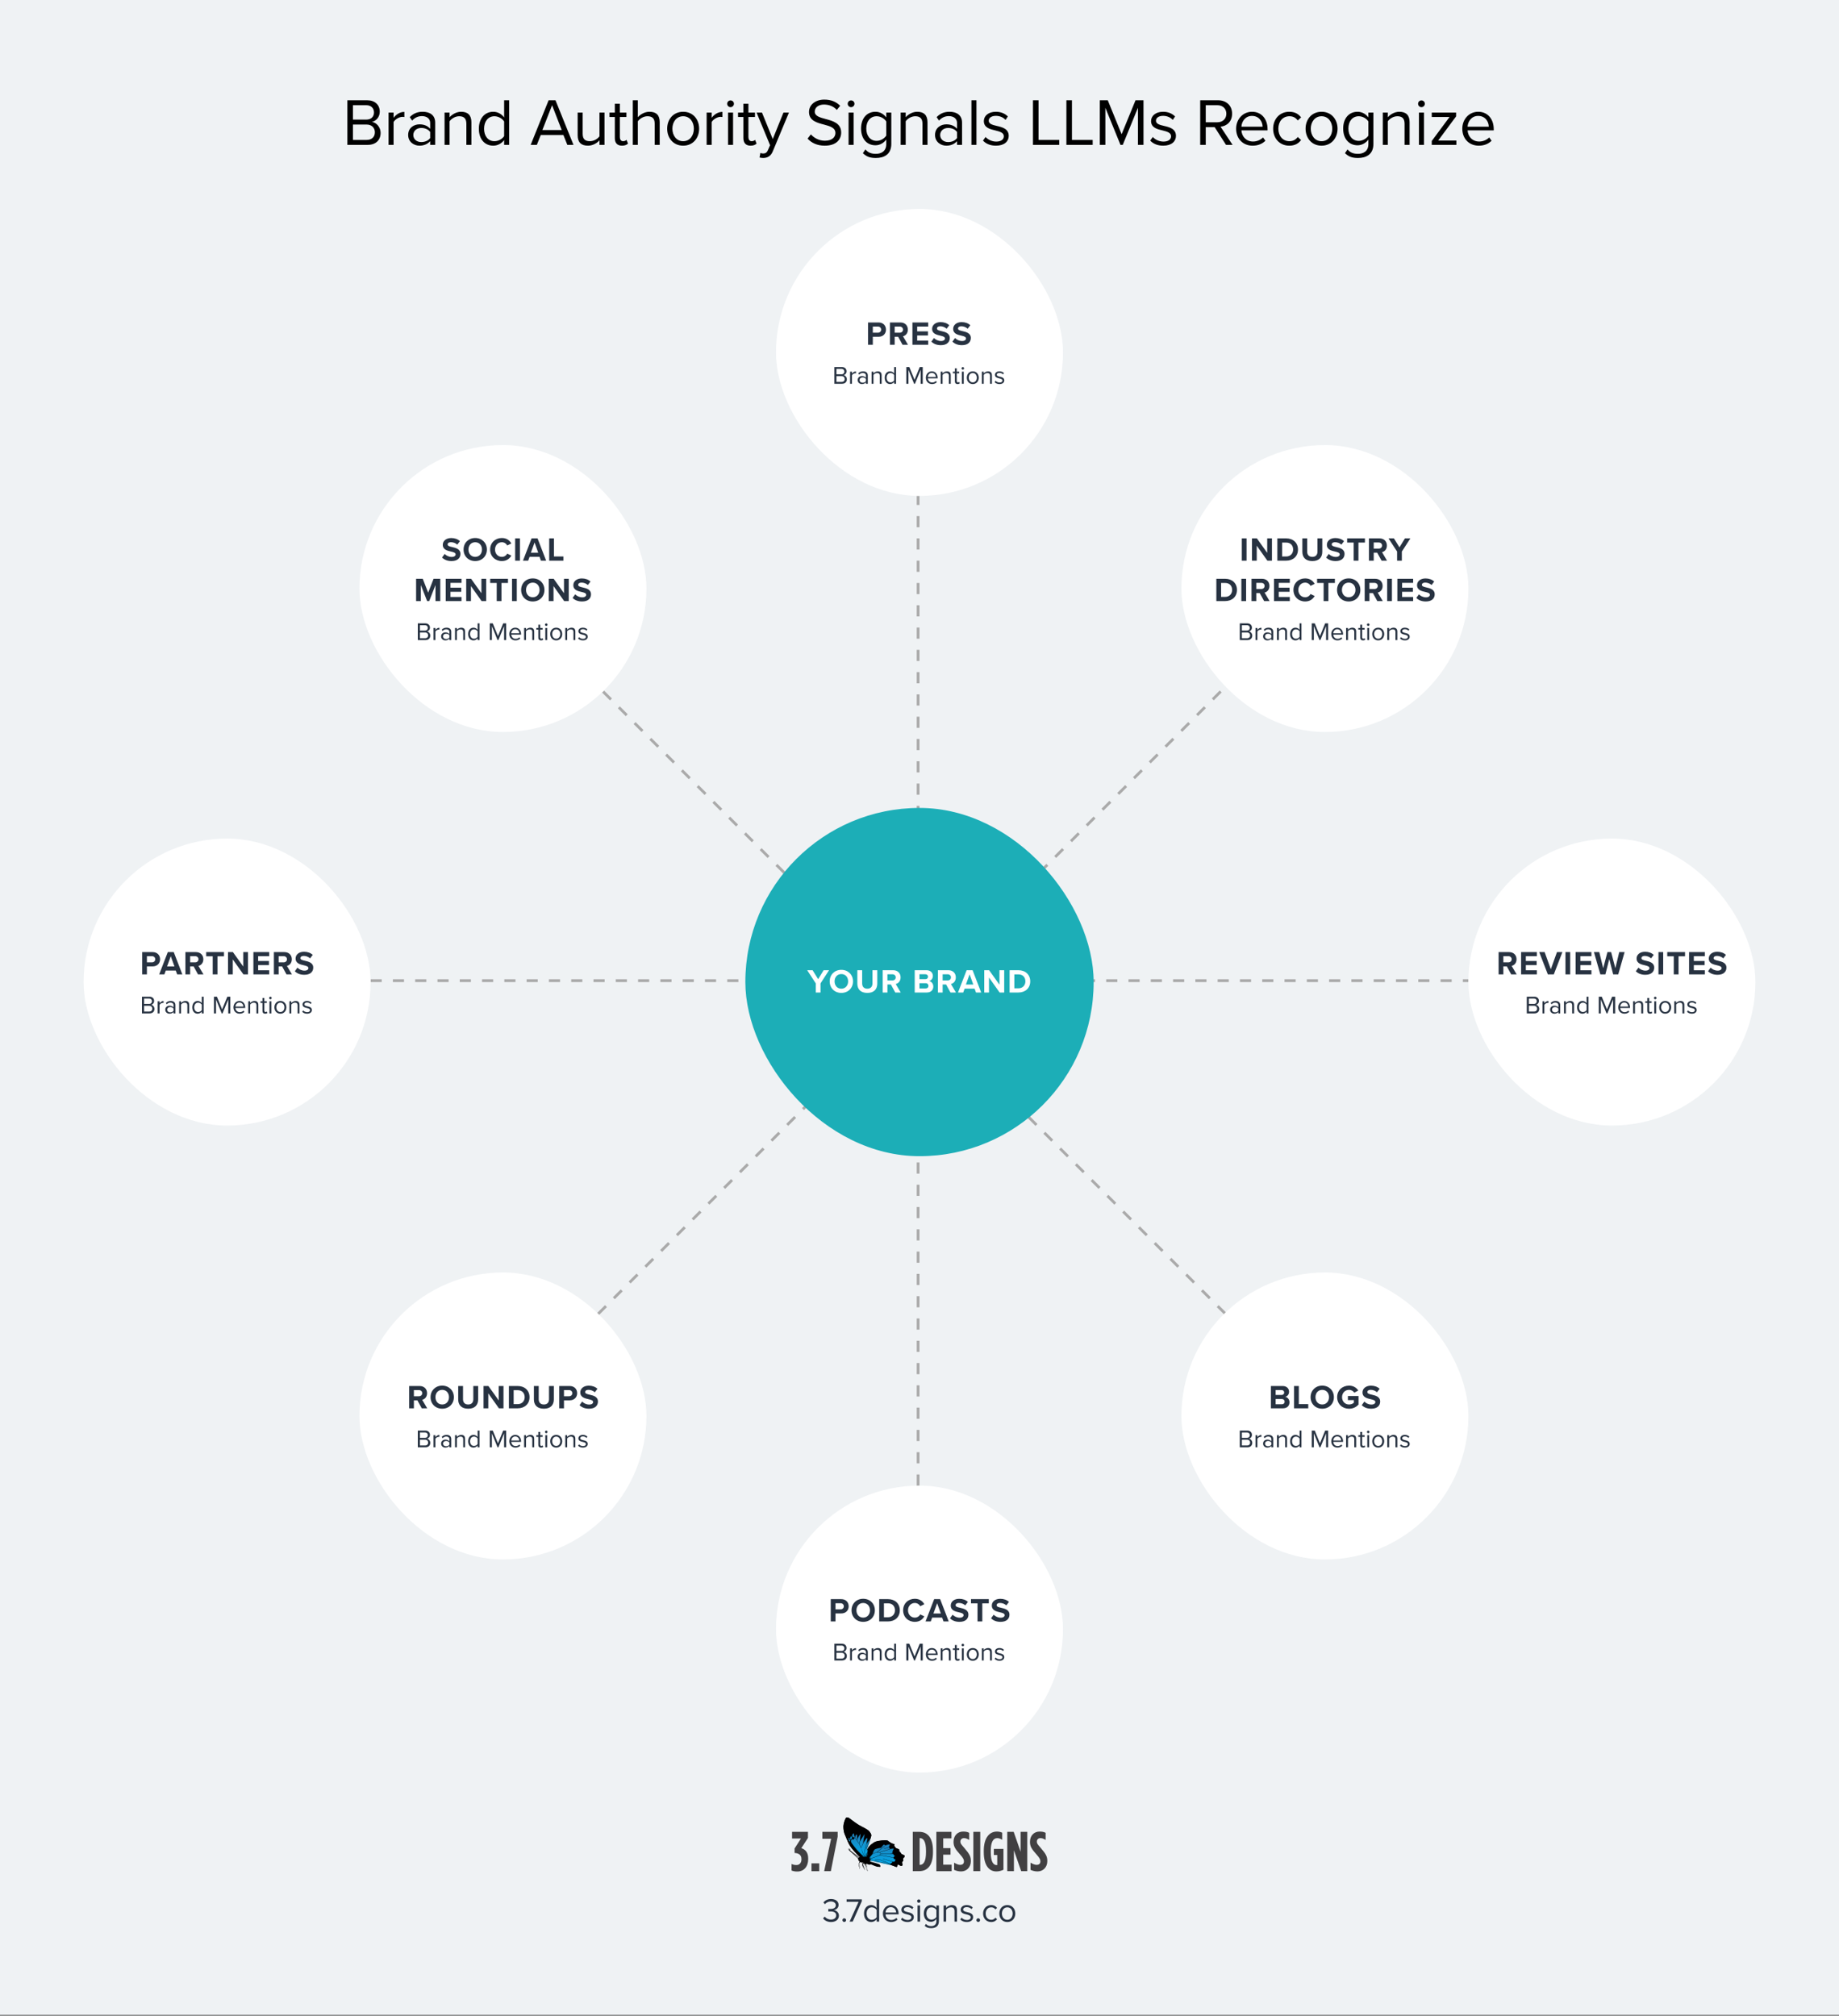 <?xml version="1.0" encoding="UTF-8"?> <svg xmlns="http://www.w3.org/2000/svg" width="1320" height="1447" viewBox="0 0 1320 1447" fill="none"><rect x="0" y="0" width="1320" height="1447" fill="#333333" stroke="none"/><rect width="1320" height="1446.5" fill="#EFF2F4"></rect><path d="M263.935 104H249.343V71.984H263.599C269.167 71.984 272.575 75.344 272.575 80.144C272.575 84.176 269.887 86.864 266.959 87.488C270.367 88.016 273.199 91.52 273.199 95.36C273.199 100.496 269.791 104 263.935 104ZM253.327 75.536V85.856H262.927C266.527 85.856 268.447 83.648 268.447 80.72C268.447 77.84 266.527 75.536 262.927 75.536H253.327ZM253.327 89.408V100.448H263.119C266.863 100.448 269.071 98.336 269.071 94.928C269.071 92 267.055 89.408 263.119 89.408H253.327ZM282.506 104H278.906V80.816H282.506V84.56C284.378 82.112 287.066 80.336 290.234 80.336V84.032C289.802 83.936 289.37 83.888 288.794 83.888C286.586 83.888 283.562 85.712 282.506 87.584V104ZM312.366 104H308.766V101.36C306.846 103.472 304.206 104.576 301.086 104.576C297.15 104.576 292.974 101.936 292.974 96.896C292.974 91.712 297.15 89.264 301.086 89.264C304.254 89.264 306.894 90.272 308.766 92.432V88.256C308.766 85.136 306.27 83.36 302.91 83.36C300.126 83.36 297.87 84.368 295.806 86.576L294.126 84.08C296.622 81.488 299.598 80.24 303.39 80.24C308.286 80.24 312.366 82.448 312.366 88.064V104ZM308.766 99.104V94.736C307.374 92.816 304.926 91.856 302.382 91.856C299.022 91.856 296.67 93.968 296.67 96.944C296.67 99.872 299.022 101.984 302.382 101.984C304.926 101.984 307.374 101.024 308.766 99.104ZM338.351 104H334.751V88.832C334.751 84.752 332.687 83.456 329.567 83.456C326.735 83.456 324.047 85.184 322.703 87.056V104H319.103V80.816H322.703V84.176C324.335 82.256 327.503 80.24 330.959 80.24C335.807 80.24 338.351 82.688 338.351 87.728V104ZM365.46 104H361.86V100.544C360.132 102.896 357.3 104.576 354.036 104.576C347.988 104.576 343.716 99.968 343.716 92.432C343.716 85.04 347.94 80.24 354.036 80.24C357.156 80.24 359.988 81.776 361.86 84.32V71.984H365.46V104ZM361.86 97.712V87.2C360.564 85.184 357.78 83.456 354.9 83.456C350.244 83.456 347.46 87.296 347.46 92.432C347.46 97.568 350.244 101.36 354.9 101.36C357.78 101.36 360.564 99.728 361.86 97.712ZM411.636 104H407.22L404.388 96.896H388.164L385.332 104H380.916L393.78 71.984H398.724L411.636 104ZM403.188 93.344L396.276 75.536L389.316 93.344H403.188ZM433.884 104H430.284V100.736C428.508 102.752 425.484 104.576 422.028 104.576C417.18 104.576 414.636 102.224 414.636 97.184V80.816H418.236V96.08C418.236 100.16 420.3 101.36 423.42 101.36C426.252 101.36 428.94 99.728 430.284 97.856V80.816H433.884V104ZM446.449 104.576C443.041 104.576 441.313 102.608 441.313 99.152V83.984H437.473V80.816H441.313V74.48H444.913V80.816H449.617V83.984H444.913V98.384C444.913 100.112 445.681 101.36 447.265 101.36C448.273 101.36 449.233 100.928 449.713 100.4L450.769 103.088C449.857 103.952 448.561 104.576 446.449 104.576ZM473.518 104H469.918V88.736C469.918 84.656 467.806 83.456 464.686 83.456C461.902 83.456 459.214 85.184 457.822 87.056V104H454.222V71.984H457.822V84.176C459.454 82.256 462.622 80.24 466.126 80.24C470.974 80.24 473.518 82.592 473.518 87.632V104ZM490.355 104.576C483.299 104.576 478.883 99.104 478.883 92.384C478.883 85.664 483.299 80.24 490.355 80.24C497.411 80.24 501.827 85.664 501.827 92.384C501.827 99.104 497.411 104.576 490.355 104.576ZM490.355 101.36C495.299 101.36 498.035 97.136 498.035 92.384C498.035 87.68 495.299 83.456 490.355 83.456C485.411 83.456 482.627 87.68 482.627 92.384C482.627 97.136 485.411 101.36 490.355 101.36ZM510.816 104H507.216V80.816H510.816V84.56C512.688 82.112 515.376 80.336 518.544 80.336V84.032C518.112 83.936 517.68 83.888 517.104 83.888C514.896 83.888 511.872 85.712 510.816 87.584V104ZM524.355 76.928C523.059 76.928 521.955 75.824 521.955 74.48C521.955 73.136 523.059 72.08 524.355 72.08C525.699 72.08 526.803 73.136 526.803 74.48C526.803 75.824 525.699 76.928 524.355 76.928ZM526.179 104H522.579V80.816H526.179V104ZM538.737 104.576C535.329 104.576 533.601 102.608 533.601 99.152V83.984H529.761V80.816H533.601V74.48H537.201V80.816H541.905V83.984H537.201V98.384C537.201 100.112 537.969 101.36 539.553 101.36C540.561 101.36 541.521 100.928 542.001 100.4L543.057 103.088C542.145 103.952 540.849 104.576 538.737 104.576ZM545.214 113.072L545.79 109.808C546.318 110.048 547.182 110.192 547.758 110.192C549.342 110.192 550.398 109.664 551.214 107.744L552.75 104.24L543.054 80.816H546.942L554.67 99.824L562.35 80.816H566.286L554.67 108.704C553.278 112.064 550.926 113.36 547.854 113.408C547.086 113.408 545.886 113.264 545.214 113.072ZM579.68 99.488L582.032 96.464C584.144 98.816 587.6 101.024 592.112 101.024C597.824 101.024 599.648 97.952 599.648 95.504C599.648 91.664 595.76 90.608 591.536 89.456C586.4 88.112 580.688 86.672 580.688 80.384C580.688 75.104 585.392 71.504 591.68 71.504C596.576 71.504 600.368 73.136 603.056 75.968L600.656 78.896C598.256 76.256 594.896 75.056 591.392 75.056C587.552 75.056 584.816 77.12 584.816 80.144C584.816 83.36 588.512 84.32 592.592 85.424C597.824 86.816 603.776 88.448 603.776 95.168C603.776 99.824 600.608 104.576 591.968 104.576C586.4 104.576 582.32 102.464 579.68 99.488ZM610.877 76.928C609.581 76.928 608.477 75.824 608.477 74.48C608.477 73.136 609.581 72.08 610.877 72.08C612.221 72.08 613.325 73.136 613.325 74.48C613.325 75.824 612.221 76.928 610.877 76.928ZM612.701 104H609.101V80.816H612.701V104ZM619.354 109.952L621.178 107.264C623.098 109.568 625.402 110.432 628.714 110.432C632.554 110.432 636.154 108.56 636.154 103.472V100.16C634.474 102.512 631.642 104.288 628.378 104.288C622.33 104.288 618.058 99.776 618.058 92.288C618.058 84.848 622.282 80.24 628.378 80.24C631.498 80.24 634.282 81.776 636.154 84.32V80.816H639.754V103.328C639.754 111.008 634.378 113.408 628.714 113.408C624.778 113.408 622.09 112.64 619.354 109.952ZM636.154 97.328V87.2C634.906 85.184 632.122 83.456 629.242 83.456C624.586 83.456 621.802 87.152 621.802 92.288C621.802 97.376 624.586 101.12 629.242 101.12C632.122 101.12 634.906 99.344 636.154 97.328ZM665.733 104H662.133V88.832C662.133 84.752 660.069 83.456 656.949 83.456C654.117 83.456 651.429 85.184 650.085 87.056V104H646.485V80.816H650.085V84.176C651.717 82.256 654.885 80.24 658.341 80.24C663.189 80.24 665.733 82.688 665.733 87.728V104ZM690.539 104H686.939V101.36C685.019 103.472 682.379 104.576 679.259 104.576C675.323 104.576 671.147 101.936 671.147 96.896C671.147 91.712 675.323 89.264 679.259 89.264C682.427 89.264 685.067 90.272 686.939 92.432V88.256C686.939 85.136 684.443 83.36 681.083 83.36C678.299 83.36 676.043 84.368 673.979 86.576L672.299 84.08C674.795 81.488 677.771 80.24 681.563 80.24C686.459 80.24 690.539 82.448 690.539 88.064V104ZM686.939 99.104V94.736C685.547 92.816 683.099 91.856 680.555 91.856C677.195 91.856 674.843 93.968 674.843 96.944C674.843 99.872 677.195 101.984 680.555 101.984C683.099 101.984 685.547 101.024 686.939 99.104ZM700.875 104H697.275V71.984H700.875V104ZM705.56 100.928L707.432 98.336C708.968 100.112 711.896 101.648 715.064 101.648C718.616 101.648 720.536 100.064 720.536 97.808C720.536 95.264 717.704 94.448 714.584 93.68C710.648 92.768 706.184 91.712 706.184 86.912C706.184 83.312 709.304 80.24 714.824 80.24C718.76 80.24 721.544 81.728 723.416 83.6L721.736 86.096C720.344 84.416 717.8 83.168 714.824 83.168C711.656 83.168 709.688 84.608 709.688 86.672C709.688 88.928 712.328 89.648 715.352 90.368C719.384 91.28 724.04 92.432 724.04 97.568C724.04 101.456 720.92 104.576 714.92 104.576C711.128 104.576 707.912 103.424 705.56 100.928ZM760.312 104H741.448V71.984H745.432V100.448H760.312V104ZM784.301 104H765.437V71.984H769.421V100.448H784.301V104ZM820.769 104H816.785V77.36L805.889 104H804.257L793.409 77.36V104H789.425V71.984H795.137L805.073 96.368L815.057 71.984H820.769V104ZM825.598 100.928L827.47 98.336C829.006 100.112 831.934 101.648 835.102 101.648C838.654 101.648 840.574 100.064 840.574 97.808C840.574 95.264 837.742 94.448 834.622 93.68C830.686 92.768 826.222 91.712 826.222 86.912C826.222 83.312 829.342 80.24 834.862 80.24C838.798 80.24 841.582 81.728 843.454 83.6L841.774 86.096C840.382 84.416 837.838 83.168 834.862 83.168C831.694 83.168 829.726 84.608 829.726 86.672C829.726 88.928 832.366 89.648 835.39 90.368C839.422 91.28 844.078 92.432 844.078 97.568C844.078 101.456 840.958 104.576 834.958 104.576C831.166 104.576 827.95 103.424 825.598 100.928ZM884.717 104H880.013L871.853 91.28H865.469V104H861.485V71.984H874.349C880.205 71.984 884.381 75.728 884.381 81.632C884.381 87.392 880.445 90.56 876.077 90.944L884.717 104ZM880.253 81.632C880.253 78.032 877.661 75.536 873.869 75.536H865.469V87.776H873.869C877.661 87.776 880.253 85.232 880.253 81.632ZM887.267 92.384C887.267 85.664 892.067 80.24 898.691 80.24C905.699 80.24 909.827 85.712 909.827 92.672V93.584H891.059C891.347 97.952 894.419 101.6 899.411 101.6C902.051 101.6 904.739 100.544 906.563 98.672L908.291 101.024C905.987 103.328 902.867 104.576 899.075 104.576C892.211 104.576 887.267 99.632 887.267 92.384ZM898.643 83.216C893.699 83.216 891.251 87.392 891.059 90.944H906.275C906.227 87.488 903.923 83.216 898.643 83.216ZM913.834 92.384C913.834 85.52 918.49 80.24 925.402 80.24C929.626 80.24 932.122 81.968 933.898 84.272L931.498 86.48C929.962 84.368 927.994 83.456 925.594 83.456C920.65 83.456 917.578 87.248 917.578 92.384C917.578 97.52 920.65 101.36 925.594 101.36C927.994 101.36 929.962 100.4 931.498 98.336L933.898 100.544C932.122 102.848 929.626 104.576 925.402 104.576C918.49 104.576 913.834 99.296 913.834 92.384ZM948.592 104.576C941.536 104.576 937.12 99.104 937.12 92.384C937.12 85.664 941.536 80.24 948.592 80.24C955.648 80.24 960.064 85.664 960.064 92.384C960.064 99.104 955.648 104.576 948.592 104.576ZM948.592 101.36C953.536 101.36 956.272 97.136 956.272 92.384C956.272 87.68 953.536 83.456 948.592 83.456C943.648 83.456 940.864 87.68 940.864 92.384C940.864 97.136 943.648 101.36 948.592 101.36ZM965.404 109.952L967.228 107.264C969.148 109.568 971.452 110.432 974.764 110.432C978.604 110.432 982.204 108.56 982.204 103.472V100.16C980.524 102.512 977.692 104.288 974.428 104.288C968.38 104.288 964.108 99.776 964.108 92.288C964.108 84.848 968.332 80.24 974.428 80.24C977.548 80.24 980.332 81.776 982.204 84.32V80.816H985.804V103.328C985.804 111.008 980.428 113.408 974.764 113.408C970.828 113.408 968.14 112.64 965.404 109.952ZM982.204 97.328V87.2C980.956 85.184 978.172 83.456 975.292 83.456C970.636 83.456 967.852 87.152 967.852 92.288C967.852 97.376 970.636 101.12 975.292 101.12C978.172 101.12 980.956 99.344 982.204 97.328ZM1011.78 104H1008.18V88.832C1008.18 84.752 1006.12 83.456 1003 83.456C1000.17 83.456 997.479 85.184 996.135 87.056V104H992.535V80.816H996.135V84.176C997.767 82.256 1000.93 80.24 1004.39 80.24C1009.24 80.24 1011.78 82.688 1011.78 87.728V104ZM1020.27 76.928C1018.97 76.928 1017.87 75.824 1017.87 74.48C1017.87 73.136 1018.97 72.08 1020.27 72.08C1021.61 72.08 1022.72 73.136 1022.72 74.48C1022.72 75.824 1021.61 76.928 1020.27 76.928ZM1022.09 104H1018.49V80.816H1022.09V104ZM1045.35 104H1027.69V101.216L1040.46 83.984H1027.69V80.816H1045.16V83.552L1032.3 100.88H1045.35V104ZM1049.61 92.384C1049.61 85.664 1054.41 80.24 1061.03 80.24C1068.04 80.24 1072.17 85.712 1072.17 92.672V93.584H1053.4C1053.69 97.952 1056.76 101.6 1061.75 101.6C1064.39 101.6 1067.08 100.544 1068.91 98.672L1070.63 101.024C1068.33 103.328 1065.21 104.576 1061.42 104.576C1054.55 104.576 1049.61 99.632 1049.61 92.384ZM1060.99 83.216C1056.04 83.216 1053.59 87.392 1053.4 90.944H1068.62C1068.57 87.488 1066.27 83.216 1060.99 83.216Z" fill="black"></path><line x1="429.293" y1="943.293" x2="878.293" y2="494.293" stroke="#AAAAAA" stroke-width="2" stroke-dasharray="8 8"></line><line y1="-1" x2="634.982" y2="-1" transform="matrix(-0.707 -0.707 -0.707 0.707 879 944)" stroke="#AAAAAA" stroke-width="2" stroke-dasharray="8 8"></line><line x1="659" y1="1066.5" x2="659" y2="356" stroke="#AAAAAA" stroke-width="2" stroke-dasharray="8 8"></line><line x1="266" y1="704" x2="1054" y2="704" stroke="#AAAAAA" stroke-width="2" stroke-dasharray="8 8"></line><rect x="536.5" y="581.5" width="247" height="247" rx="123.5" fill="#1CAEB7"></rect><rect x="536.5" y="581.5" width="247" height="247" rx="123.5" stroke="#1CAEB7" stroke-width="3"></rect><path d="M588.956 712.5H585.548V705.948L579.38 696.492H583.268L587.252 702.924L591.188 696.492H595.076L588.956 705.948V712.5ZM595.544 704.508C595.544 699.684 599.072 696.228 603.896 696.228C608.744 696.228 612.272 699.684 612.272 704.508C612.272 709.332 608.744 712.788 603.896 712.788C599.072 712.788 595.544 709.332 595.544 704.508ZM608.768 704.508C608.768 701.508 606.848 699.252 603.896 699.252C600.944 699.252 599.048 701.508 599.048 704.508C599.048 707.484 600.944 709.764 603.896 709.764C606.848 709.764 608.768 707.484 608.768 704.508ZM615.383 706.116V696.492H618.839V705.996C618.839 708.228 620.063 709.764 622.559 709.764C625.007 709.764 626.231 708.228 626.231 705.996V696.492H629.687V706.092C629.687 710.076 627.407 712.788 622.559 712.788C617.663 712.788 615.383 710.052 615.383 706.116ZM646.524 712.5H642.612L639.468 706.764H636.972V712.5H633.564V696.492H641.052C644.388 696.492 646.428 698.676 646.428 701.652C646.428 704.484 644.652 705.996 642.924 706.404L646.524 712.5ZM642.948 701.628C642.948 700.284 641.916 699.42 640.548 699.42H636.972V703.836H640.548C641.916 703.836 642.948 702.972 642.948 701.628ZM665.255 712.5H656.567V696.492H664.991C668.039 696.492 669.599 698.436 669.599 700.572C669.599 702.588 668.351 703.932 666.839 704.244C668.543 704.508 669.911 706.164 669.911 708.18C669.911 710.58 668.303 712.5 665.255 712.5ZM659.975 699.396V702.924H664.247C665.399 702.924 666.119 702.18 666.119 701.148C666.119 700.164 665.399 699.396 664.247 699.396H659.975ZM659.975 705.828V709.596H664.367C665.663 709.596 666.431 708.852 666.431 707.7C666.431 706.692 665.711 705.828 664.367 705.828H659.975ZM686.161 712.5H682.249L679.105 706.764H676.609V712.5H673.201V696.492H680.689C684.025 696.492 686.065 698.676 686.065 701.652C686.065 704.484 684.289 705.996 682.561 706.404L686.161 712.5ZM682.585 701.628C682.585 700.284 681.553 699.42 680.185 699.42H676.609V703.836H680.185C681.553 703.836 682.585 702.972 682.585 701.628ZM704.271 712.5H700.551L699.543 709.74H692.391L691.383 712.5H687.639L693.831 696.492H698.103L704.271 712.5ZM698.607 706.788L695.967 699.444L693.303 706.788H698.607ZM720.797 712.5H717.509L709.877 701.748V712.5H706.469V696.492H709.973L717.389 706.86V696.492H720.797V712.5ZM730.985 712.5H724.673V696.492H730.985C736.001 696.492 739.481 699.684 739.481 704.508C739.481 709.332 736.001 712.5 730.985 712.5ZM728.081 699.492V709.5H730.985C734.153 709.5 736.001 707.22 736.001 704.508C736.001 701.676 734.273 699.492 730.985 699.492H728.081Z" fill="white"></path><rect x="557" y="150" width="206" height="206" rx="103" fill="white"></rect><path d="M626.492 247.5H623.084V231.492H630.572C634.052 231.492 635.948 233.844 635.948 236.652C635.948 239.436 634.028 241.764 630.572 241.764H626.492V247.5ZM632.468 236.628C632.468 235.308 631.46 234.42 630.116 234.42H626.492V238.836H630.116C631.46 238.836 632.468 237.972 632.468 236.628ZM651.741 247.5H647.829L644.685 241.764H642.189V247.5H638.781V231.492H646.269C649.605 231.492 651.645 233.676 651.645 236.652C651.645 239.484 649.869 240.996 648.141 241.404L651.741 247.5ZM648.165 236.628C648.165 235.284 647.133 234.42 645.765 234.42H642.189V238.836H645.765C647.133 238.836 648.165 237.972 648.165 236.628ZM666.25 247.5H654.922V231.492H666.25V234.42H658.33V237.9H666.082V240.828H658.33V244.548H666.25V247.5ZM668.531 245.244L670.403 242.652C671.531 243.828 673.283 244.812 675.491 244.812C677.363 244.812 678.275 243.924 678.275 243.012C678.275 241.812 676.883 241.404 675.035 240.972C672.419 240.372 669.059 239.652 669.059 236.076C669.059 233.412 671.363 231.252 675.131 231.252C677.675 231.252 679.787 232.02 681.371 233.484L679.475 235.98C678.179 234.78 676.451 234.228 674.891 234.228C673.355 234.228 672.539 234.9 672.539 235.86C672.539 236.94 673.883 237.276 675.731 237.708C678.371 238.308 681.731 239.1 681.731 242.652C681.731 245.58 679.643 247.788 675.323 247.788C672.251 247.788 670.043 246.756 668.531 245.244ZM683.641 245.244L685.513 242.652C686.641 243.828 688.393 244.812 690.601 244.812C692.473 244.812 693.385 243.924 693.385 243.012C693.385 241.812 691.993 241.404 690.145 240.972C687.529 240.372 684.169 239.652 684.169 236.076C684.169 233.412 686.473 231.252 690.241 231.252C692.785 231.252 694.897 232.02 696.481 233.484L694.585 235.98C693.289 234.78 691.561 234.228 690.001 234.228C688.465 234.228 687.649 234.9 687.649 235.86C687.649 236.94 688.993 237.276 690.841 237.708C693.481 238.308 696.841 239.1 696.841 242.652C696.841 245.58 694.753 247.788 690.433 247.788C687.361 247.788 685.153 246.756 683.641 245.244Z" fill="#273241"></path><path d="M604.376 275.5H598.904V263.494H604.25C606.338 263.494 607.616 264.754 607.616 266.554C607.616 268.066 606.608 269.074 605.51 269.308C606.788 269.506 607.85 270.82 607.85 272.26C607.85 274.186 606.572 275.5 604.376 275.5ZM600.398 264.826V268.696H603.998C605.348 268.696 606.068 267.868 606.068 266.77C606.068 265.69 605.348 264.826 603.998 264.826H600.398ZM600.398 270.028V274.168H604.07C605.474 274.168 606.302 273.376 606.302 272.098C606.302 271 605.546 270.028 604.07 270.028H600.398ZM611.52 275.5H610.17V266.806H611.52V268.21C612.222 267.292 613.23 266.626 614.418 266.626V268.012C614.256 267.976 614.094 267.958 613.878 267.958C613.05 267.958 611.916 268.642 611.52 269.344V275.5ZM622.898 275.5H621.548V274.51C620.828 275.302 619.838 275.716 618.668 275.716C617.192 275.716 615.626 274.726 615.626 272.836C615.626 270.892 617.192 269.974 618.668 269.974C619.856 269.974 620.846 270.352 621.548 271.162V269.596C621.548 268.426 620.612 267.76 619.352 267.76C618.308 267.76 617.462 268.138 616.688 268.966L616.058 268.03C616.994 267.058 618.11 266.59 619.532 266.59C621.368 266.59 622.898 267.418 622.898 269.524V275.5ZM621.548 273.664V272.026C621.026 271.306 620.108 270.946 619.154 270.946C617.894 270.946 617.012 271.738 617.012 272.854C617.012 273.952 617.894 274.744 619.154 274.744C620.108 274.744 621.026 274.384 621.548 273.664ZM632.822 275.5H631.472V269.812C631.472 268.282 630.698 267.796 629.528 267.796C628.466 267.796 627.458 268.444 626.954 269.146V275.5H625.604V266.806H626.954V268.066C627.566 267.346 628.754 266.59 630.05 266.59C631.868 266.59 632.822 267.508 632.822 269.398V275.5ZM643.168 275.5H641.818V274.204C641.17 275.086 640.108 275.716 638.884 275.716C636.616 275.716 635.014 273.988 635.014 271.162C635.014 268.39 636.598 266.59 638.884 266.59C640.054 266.59 641.116 267.166 641.818 268.12V263.494H643.168V275.5ZM641.818 273.142V269.2C641.332 268.444 640.288 267.796 639.208 267.796C637.462 267.796 636.418 269.236 636.418 271.162C636.418 273.088 637.462 274.51 639.208 274.51C640.288 274.51 641.332 273.898 641.818 273.142ZM662.32 275.5H660.826V265.51L656.74 275.5H656.128L652.06 265.51V275.5H650.566V263.494H652.708L656.434 272.638L660.178 263.494H662.32V275.5ZM664.563 271.144C664.563 268.624 666.363 266.59 668.847 266.59C671.475 266.59 673.023 268.642 673.023 271.252V271.594H665.985C666.093 273.232 667.245 274.6 669.117 274.6C670.107 274.6 671.115 274.204 671.799 273.502L672.447 274.384C671.583 275.248 670.413 275.716 668.991 275.716C666.417 275.716 664.563 273.862 664.563 271.144ZM668.829 267.706C666.975 267.706 666.057 269.272 665.985 270.604H671.691C671.673 269.308 670.809 267.706 668.829 267.706ZM682.427 275.5H681.077V269.812C681.077 268.282 680.303 267.796 679.133 267.796C678.071 267.796 677.063 268.444 676.559 269.146V275.5H675.209V266.806H676.559V268.066C677.171 267.346 678.359 266.59 679.655 266.59C681.473 266.59 682.427 267.508 682.427 269.398V275.5ZM687.319 275.716C686.041 275.716 685.393 274.978 685.393 273.682V267.994H683.953V266.806H685.393V264.43H686.743V266.806H688.507V267.994H686.743V273.394C686.743 274.042 687.031 274.51 687.625 274.51C688.003 274.51 688.363 274.348 688.543 274.15L688.939 275.158C688.597 275.482 688.111 275.716 687.319 275.716ZM691.08 265.348C690.594 265.348 690.18 264.934 690.18 264.43C690.18 263.926 690.594 263.53 691.08 263.53C691.584 263.53 691.998 263.926 691.998 264.43C691.998 264.934 691.584 265.348 691.08 265.348ZM691.764 275.5H690.414V266.806H691.764V275.5ZM698.255 275.716C695.609 275.716 693.953 273.664 693.953 271.144C693.953 268.624 695.609 266.59 698.255 266.59C700.901 266.59 702.557 268.624 702.557 271.144C702.557 273.664 700.901 275.716 698.255 275.716ZM698.255 274.51C700.109 274.51 701.135 272.926 701.135 271.144C701.135 269.38 700.109 267.796 698.255 267.796C696.401 267.796 695.357 269.38 695.357 271.144C695.357 272.926 696.401 274.51 698.255 274.51ZM711.976 275.5H710.626V269.812C710.626 268.282 709.852 267.796 708.682 267.796C707.62 267.796 706.612 268.444 706.108 269.146V275.5H704.758V266.806H706.108V268.066C706.72 267.346 707.908 266.59 709.204 266.59C711.022 266.59 711.976 267.508 711.976 269.398V275.5ZM713.916 274.348L714.618 273.376C715.194 274.042 716.292 274.618 717.48 274.618C718.812 274.618 719.532 274.024 719.532 273.178C719.532 272.224 718.47 271.918 717.3 271.63C715.824 271.288 714.15 270.892 714.15 269.092C714.15 267.742 715.32 266.59 717.39 266.59C718.866 266.59 719.91 267.148 720.612 267.85L719.982 268.786C719.46 268.156 718.506 267.688 717.39 267.688C716.202 267.688 715.464 268.228 715.464 269.002C715.464 269.848 716.454 270.118 717.588 270.388C719.1 270.73 720.846 271.162 720.846 273.088C720.846 274.546 719.676 275.716 717.426 275.716C716.004 275.716 714.798 275.284 713.916 274.348Z" fill="#273241"></path><rect x="258" y="319.5" width="206" height="206" rx="103" fill="white"></rect><path d="M317.293 400.244L319.165 397.652C320.293 398.828 322.045 399.812 324.253 399.812C326.125 399.812 327.037 398.924 327.037 398.012C327.037 396.812 325.645 396.404 323.797 395.972C321.181 395.372 317.821 394.652 317.821 391.076C317.821 388.412 320.125 386.252 323.893 386.252C326.437 386.252 328.549 387.02 330.133 388.484L328.237 390.98C326.941 389.78 325.213 389.228 323.653 389.228C322.117 389.228 321.301 389.9 321.301 390.86C321.301 391.94 322.645 392.276 324.493 392.708C327.133 393.308 330.493 394.1 330.493 397.652C330.493 400.58 328.405 402.788 324.085 402.788C321.013 402.788 318.805 401.756 317.293 400.244ZM332.74 394.508C332.74 389.684 336.268 386.228 341.092 386.228C345.94 386.228 349.468 389.684 349.468 394.508C349.468 399.332 345.94 402.788 341.092 402.788C336.268 402.788 332.74 399.332 332.74 394.508ZM345.964 394.508C345.964 391.508 344.044 389.252 341.092 389.252C338.14 389.252 336.244 391.508 336.244 394.508C336.244 397.484 338.14 399.764 341.092 399.764C344.044 399.764 345.964 397.484 345.964 394.508ZM360.211 402.788C355.531 402.788 351.811 399.428 351.811 394.508C351.811 389.588 355.531 386.228 360.211 386.228C363.859 386.228 365.899 388.148 367.027 390.14L364.099 391.58C363.427 390.284 361.987 389.252 360.211 389.252C357.427 389.252 355.315 391.484 355.315 394.508C355.315 397.532 357.427 399.764 360.211 399.764C361.987 399.764 363.427 398.756 364.099 397.436L367.027 398.852C365.875 400.844 363.859 402.788 360.211 402.788ZM373.184 402.5H369.776V386.492H373.184V402.5ZM392.01 402.5H388.29L387.282 399.74H380.13L379.122 402.5H375.378L381.57 386.492H385.842L392.01 402.5ZM386.346 396.788L383.706 389.444L381.042 396.788H386.346ZM404.384 402.5H394.208V386.492H397.616V399.5H404.384V402.5ZM316.021 431.5H312.589V419.98L308.077 431.5H306.589L302.077 419.98V431.5H298.669V415.492H303.445L307.333 425.476L311.221 415.492H316.021V431.5ZM331.249 431.5H319.921V415.492H331.249V418.42H323.329V421.9H331.081V424.828H323.329V428.548H331.249V431.5ZM348.961 431.5H345.673L338.041 420.748V431.5H334.633V415.492H338.137L345.553 425.86V415.492H348.961V431.5ZM359.965 431.5H356.533V418.492H351.853V415.492H364.621V418.492H359.965V431.5ZM370.934 431.5H367.526V415.492H370.934V431.5ZM374.064 423.508C374.064 418.684 377.592 415.228 382.416 415.228C387.264 415.228 390.792 418.684 390.792 423.508C390.792 428.332 387.264 431.788 382.416 431.788C377.592 431.788 374.064 428.332 374.064 423.508ZM387.288 423.508C387.288 420.508 385.368 418.252 382.416 418.252C379.464 418.252 377.568 420.508 377.568 423.508C377.568 426.484 379.464 428.764 382.416 428.764C385.368 428.764 387.288 426.484 387.288 423.508ZM408.232 431.5H404.944L397.312 420.748V431.5H393.904V415.492H397.408L404.824 425.86V415.492H408.232V431.5ZM411.004 429.244L412.876 426.652C414.004 427.828 415.756 428.812 417.964 428.812C419.836 428.812 420.748 427.924 420.748 427.012C420.748 425.812 419.356 425.404 417.508 424.972C414.892 424.372 411.532 423.652 411.532 420.076C411.532 417.412 413.836 415.252 417.604 415.252C420.148 415.252 422.26 416.02 423.844 417.484L421.948 419.98C420.652 418.78 418.924 418.228 417.364 418.228C415.828 418.228 415.012 418.9 415.012 419.86C415.012 420.94 416.356 421.276 418.204 421.708C420.844 422.308 424.204 423.1 424.204 426.652C424.204 429.58 422.116 431.788 417.796 431.788C414.724 431.788 412.516 430.756 411.004 429.244Z" fill="#273241"></path><path d="M305.376 459.5H299.904V447.494H305.25C307.338 447.494 308.616 448.754 308.616 450.554C308.616 452.066 307.608 453.074 306.51 453.308C307.788 453.506 308.85 454.82 308.85 456.26C308.85 458.186 307.572 459.5 305.376 459.5ZM301.398 448.826V452.696H304.998C306.348 452.696 307.068 451.868 307.068 450.77C307.068 449.69 306.348 448.826 304.998 448.826H301.398ZM301.398 454.028V458.168H305.07C306.474 458.168 307.302 457.376 307.302 456.098C307.302 455 306.546 454.028 305.07 454.028H301.398ZM312.52 459.5H311.17V450.806H312.52V452.21C313.222 451.292 314.23 450.626 315.418 450.626V452.012C315.256 451.976 315.094 451.958 314.878 451.958C314.05 451.958 312.916 452.642 312.52 453.344V459.5ZM323.898 459.5H322.548V458.51C321.828 459.302 320.838 459.716 319.668 459.716C318.192 459.716 316.626 458.726 316.626 456.836C316.626 454.892 318.192 453.974 319.668 453.974C320.856 453.974 321.846 454.352 322.548 455.162V453.596C322.548 452.426 321.612 451.76 320.352 451.76C319.308 451.76 318.462 452.138 317.688 452.966L317.058 452.03C317.994 451.058 319.11 450.59 320.532 450.59C322.368 450.59 323.898 451.418 323.898 453.524V459.5ZM322.548 457.664V456.026C322.026 455.306 321.108 454.946 320.154 454.946C318.894 454.946 318.012 455.738 318.012 456.854C318.012 457.952 318.894 458.744 320.154 458.744C321.108 458.744 322.026 458.384 322.548 457.664ZM333.822 459.5H332.472V453.812C332.472 452.282 331.698 451.796 330.528 451.796C329.466 451.796 328.458 452.444 327.954 453.146V459.5H326.604V450.806H327.954V452.066C328.566 451.346 329.754 450.59 331.05 450.59C332.868 450.59 333.822 451.508 333.822 453.398V459.5ZM344.168 459.5H342.818V458.204C342.17 459.086 341.108 459.716 339.884 459.716C337.616 459.716 336.014 457.988 336.014 455.162C336.014 452.39 337.598 450.59 339.884 450.59C341.054 450.59 342.116 451.166 342.818 452.12V447.494H344.168V459.5ZM342.818 457.142V453.2C342.332 452.444 341.288 451.796 340.208 451.796C338.462 451.796 337.418 453.236 337.418 455.162C337.418 457.088 338.462 458.51 340.208 458.51C341.288 458.51 342.332 457.898 342.818 457.142ZM363.32 459.5H361.826V449.51L357.74 459.5H357.128L353.06 449.51V459.5H351.566V447.494H353.708L357.434 456.638L361.178 447.494H363.32V459.5ZM365.563 455.144C365.563 452.624 367.363 450.59 369.847 450.59C372.475 450.59 374.023 452.642 374.023 455.252V455.594H366.985C367.093 457.232 368.245 458.6 370.117 458.6C371.107 458.6 372.115 458.204 372.799 457.502L373.447 458.384C372.583 459.248 371.413 459.716 369.991 459.716C367.417 459.716 365.563 457.862 365.563 455.144ZM369.829 451.706C367.975 451.706 367.057 453.272 366.985 454.604H372.691C372.673 453.308 371.809 451.706 369.829 451.706ZM383.427 459.5H382.077V453.812C382.077 452.282 381.303 451.796 380.133 451.796C379.071 451.796 378.063 452.444 377.559 453.146V459.5H376.209V450.806H377.559V452.066C378.171 451.346 379.359 450.59 380.655 450.59C382.473 450.59 383.427 451.508 383.427 453.398V459.5ZM388.319 459.716C387.041 459.716 386.393 458.978 386.393 457.682V451.994H384.953V450.806H386.393V448.43H387.743V450.806H389.507V451.994H387.743V457.394C387.743 458.042 388.031 458.51 388.625 458.51C389.003 458.51 389.363 458.348 389.543 458.15L389.939 459.158C389.597 459.482 389.111 459.716 388.319 459.716ZM392.08 449.348C391.594 449.348 391.18 448.934 391.18 448.43C391.18 447.926 391.594 447.53 392.08 447.53C392.584 447.53 392.998 447.926 392.998 448.43C392.998 448.934 392.584 449.348 392.08 449.348ZM392.764 459.5H391.414V450.806H392.764V459.5ZM399.255 459.716C396.609 459.716 394.953 457.664 394.953 455.144C394.953 452.624 396.609 450.59 399.255 450.59C401.901 450.59 403.557 452.624 403.557 455.144C403.557 457.664 401.901 459.716 399.255 459.716ZM399.255 458.51C401.109 458.51 402.135 456.926 402.135 455.144C402.135 453.38 401.109 451.796 399.255 451.796C397.401 451.796 396.357 453.38 396.357 455.144C396.357 456.926 397.401 458.51 399.255 458.51ZM412.976 459.5H411.626V453.812C411.626 452.282 410.852 451.796 409.682 451.796C408.62 451.796 407.612 452.444 407.108 453.146V459.5H405.758V450.806H407.108V452.066C407.72 451.346 408.908 450.59 410.204 450.59C412.022 450.59 412.976 451.508 412.976 453.398V459.5ZM414.916 458.348L415.618 457.376C416.194 458.042 417.292 458.618 418.48 458.618C419.812 458.618 420.532 458.024 420.532 457.178C420.532 456.224 419.47 455.918 418.3 455.63C416.824 455.288 415.15 454.892 415.15 453.092C415.15 451.742 416.32 450.59 418.39 450.59C419.866 450.59 420.91 451.148 421.612 451.85L420.982 452.786C420.46 452.156 419.506 451.688 418.39 451.688C417.202 451.688 416.464 452.228 416.464 453.002C416.464 453.848 417.454 454.118 418.588 454.388C420.1 454.73 421.846 455.162 421.846 457.088C421.846 458.546 420.676 459.716 418.426 459.716C417.004 459.716 415.798 459.284 414.916 458.348Z" fill="#273241"></path><rect x="848" y="319.5" width="206" height="206" rx="103" fill="white"></rect><path d="M894.761 402.5H891.353V386.492H894.761V402.5ZM912.987 402.5H909.699L902.067 391.748V402.5H898.659V386.492H902.163L909.579 396.86V386.492H912.987V402.5ZM923.175 402.5H916.863V386.492H923.175C928.191 386.492 931.671 389.684 931.671 394.508C931.671 399.332 928.191 402.5 923.175 402.5ZM920.271 389.492V399.5H923.175C926.343 399.5 928.191 397.22 928.191 394.508C928.191 391.676 926.463 389.492 923.175 389.492H920.271ZM934.81 396.116V386.492H938.266V395.996C938.266 398.228 939.49 399.764 941.986 399.764C944.434 399.764 945.658 398.228 945.658 395.996V386.492H949.114V396.092C949.114 400.076 946.834 402.788 941.986 402.788C937.09 402.788 934.81 400.052 934.81 396.116ZM951.887 400.244L953.759 397.652C954.887 398.828 956.639 399.812 958.847 399.812C960.719 399.812 961.631 398.924 961.631 398.012C961.631 396.812 960.239 396.404 958.391 395.972C955.775 395.372 952.415 394.652 952.415 391.076C952.415 388.412 954.719 386.252 958.487 386.252C961.031 386.252 963.143 387.02 964.727 388.484L962.831 390.98C961.535 389.78 959.807 389.228 958.247 389.228C956.711 389.228 955.895 389.9 955.895 390.86C955.895 391.94 957.239 392.276 959.087 392.708C961.727 393.308 965.087 394.1 965.087 397.652C965.087 400.58 962.999 402.788 958.679 402.788C955.607 402.788 953.399 401.756 951.887 400.244ZM975.065 402.5H971.633V389.492H966.953V386.492H979.721V389.492H975.065V402.5ZM995.586 402.5H991.674L988.53 396.764H986.034V402.5H982.626V386.492H990.114C993.45 386.492 995.49 388.676 995.49 391.652C995.49 394.484 993.714 395.996 991.986 396.404L995.586 402.5ZM992.01 391.628C992.01 390.284 990.978 389.42 989.61 389.42H986.034V393.836H989.61C990.978 393.836 992.01 392.972 992.01 391.628ZM1006.22 402.5H1002.81V395.948L996.642 386.492H1000.53L1004.51 392.924L1008.45 386.492H1012.34L1006.22 395.948V402.5ZM879.382 431.5H873.07V415.492H879.382C884.398 415.492 887.878 418.684 887.878 423.508C887.878 428.332 884.398 431.5 879.382 431.5ZM876.478 418.492V428.5H879.382C882.55 428.5 884.398 426.22 884.398 423.508C884.398 420.676 882.67 418.492 879.382 418.492H876.478ZM894.425 431.5H891.017V415.492H894.425V431.5ZM911.282 431.5H907.37L904.226 425.764H901.73V431.5H898.322V415.492H905.81C909.146 415.492 911.186 417.676 911.186 420.652C911.186 423.484 909.41 424.996 907.682 425.404L911.282 431.5ZM907.706 420.628C907.706 419.284 906.674 418.42 905.306 418.42H901.73V422.836H905.306C906.674 422.836 907.706 421.972 907.706 420.628ZM925.792 431.5H914.464V415.492H925.792V418.42H917.872V421.9H925.624V424.828H917.872V428.548H925.792V431.5ZM936.809 431.788C932.129 431.788 928.409 428.428 928.409 423.508C928.409 418.588 932.129 415.228 936.809 415.228C940.457 415.228 942.497 417.148 943.625 419.14L940.697 420.58C940.025 419.284 938.585 418.252 936.809 418.252C934.025 418.252 931.913 420.484 931.913 423.508C931.913 426.532 934.025 428.764 936.809 428.764C938.585 428.764 940.025 427.756 940.697 426.436L943.625 427.852C942.473 429.844 940.457 431.788 936.809 431.788ZM953.501 431.5H950.069V418.492H945.389V415.492H958.157V418.492H953.501V431.5ZM959.708 423.508C959.708 418.684 963.236 415.228 968.06 415.228C972.908 415.228 976.436 418.684 976.436 423.508C976.436 428.332 972.908 431.788 968.06 431.788C963.236 431.788 959.708 428.332 959.708 423.508ZM972.932 423.508C972.932 420.508 971.012 418.252 968.06 418.252C965.108 418.252 963.212 420.508 963.212 423.508C963.212 426.484 965.108 428.764 968.06 428.764C971.012 428.764 972.932 426.484 972.932 423.508ZM992.507 431.5H988.595L985.451 425.764H982.955V431.5H979.547V415.492H987.035C990.371 415.492 992.411 417.676 992.411 420.652C992.411 423.484 990.635 424.996 988.907 425.404L992.507 431.5ZM988.931 420.628C988.931 419.284 987.899 418.42 986.531 418.42H982.955V422.836H986.531C987.899 422.836 988.931 421.972 988.931 420.628ZM999.097 431.5H995.689V415.492H999.097V431.5ZM1014.32 431.5H1003V415.492H1014.32V418.42H1006.4V421.9H1014.16V424.828H1006.4V428.548H1014.32V431.5ZM1016.6 429.244L1018.48 426.652C1019.6 427.828 1021.36 428.812 1023.56 428.812C1025.44 428.812 1026.35 427.924 1026.35 427.012C1026.35 425.812 1024.96 425.404 1023.11 424.972C1020.49 424.372 1017.13 423.652 1017.13 420.076C1017.13 417.412 1019.44 415.252 1023.2 415.252C1025.75 415.252 1027.86 416.02 1029.44 417.484L1027.55 419.98C1026.25 418.78 1024.52 418.228 1022.96 418.228C1021.43 418.228 1020.61 418.9 1020.61 419.86C1020.61 420.94 1021.96 421.276 1023.8 421.708C1026.44 422.308 1029.8 423.1 1029.8 426.652C1029.8 429.58 1027.72 431.788 1023.4 431.788C1020.32 431.788 1018.12 430.756 1016.6 429.244Z" fill="#273241"></path><path d="M895.376 459.5H889.904V447.494H895.25C897.338 447.494 898.616 448.754 898.616 450.554C898.616 452.066 897.608 453.074 896.51 453.308C897.788 453.506 898.85 454.82 898.85 456.26C898.85 458.186 897.572 459.5 895.376 459.5ZM891.398 448.826V452.696H894.998C896.348 452.696 897.068 451.868 897.068 450.77C897.068 449.69 896.348 448.826 894.998 448.826H891.398ZM891.398 454.028V458.168H895.07C896.474 458.168 897.302 457.376 897.302 456.098C897.302 455 896.546 454.028 895.07 454.028H891.398ZM902.52 459.5H901.17V450.806H902.52V452.21C903.222 451.292 904.23 450.626 905.418 450.626V452.012C905.256 451.976 905.094 451.958 904.878 451.958C904.05 451.958 902.916 452.642 902.52 453.344V459.5ZM913.898 459.5H912.548V458.51C911.828 459.302 910.838 459.716 909.668 459.716C908.192 459.716 906.626 458.726 906.626 456.836C906.626 454.892 908.192 453.974 909.668 453.974C910.856 453.974 911.846 454.352 912.548 455.162V453.596C912.548 452.426 911.612 451.76 910.352 451.76C909.308 451.76 908.462 452.138 907.688 452.966L907.058 452.03C907.994 451.058 909.11 450.59 910.532 450.59C912.368 450.59 913.898 451.418 913.898 453.524V459.5ZM912.548 457.664V456.026C912.026 455.306 911.108 454.946 910.154 454.946C908.894 454.946 908.012 455.738 908.012 456.854C908.012 457.952 908.894 458.744 910.154 458.744C911.108 458.744 912.026 458.384 912.548 457.664ZM923.822 459.5H922.472V453.812C922.472 452.282 921.698 451.796 920.528 451.796C919.466 451.796 918.458 452.444 917.954 453.146V459.5H916.604V450.806H917.954V452.066C918.566 451.346 919.754 450.59 921.05 450.59C922.868 450.59 923.822 451.508 923.822 453.398V459.5ZM934.168 459.5H932.818V458.204C932.17 459.086 931.108 459.716 929.884 459.716C927.616 459.716 926.014 457.988 926.014 455.162C926.014 452.39 927.598 450.59 929.884 450.59C931.054 450.59 932.116 451.166 932.818 452.12V447.494H934.168V459.5ZM932.818 457.142V453.2C932.332 452.444 931.288 451.796 930.208 451.796C928.462 451.796 927.418 453.236 927.418 455.162C927.418 457.088 928.462 458.51 930.208 458.51C931.288 458.51 932.332 457.898 932.818 457.142ZM953.32 459.5H951.826V449.51L947.74 459.5H947.128L943.06 449.51V459.5H941.566V447.494H943.708L947.434 456.638L951.178 447.494H953.32V459.5ZM955.563 455.144C955.563 452.624 957.363 450.59 959.847 450.59C962.475 450.59 964.023 452.642 964.023 455.252V455.594H956.985C957.093 457.232 958.245 458.6 960.117 458.6C961.107 458.6 962.115 458.204 962.799 457.502L963.447 458.384C962.583 459.248 961.413 459.716 959.991 459.716C957.417 459.716 955.563 457.862 955.563 455.144ZM959.829 451.706C957.975 451.706 957.057 453.272 956.985 454.604H962.691C962.673 453.308 961.809 451.706 959.829 451.706ZM973.427 459.5H972.077V453.812C972.077 452.282 971.303 451.796 970.133 451.796C969.071 451.796 968.063 452.444 967.559 453.146V459.5H966.209V450.806H967.559V452.066C968.171 451.346 969.359 450.59 970.655 450.59C972.473 450.59 973.427 451.508 973.427 453.398V459.5ZM978.319 459.716C977.041 459.716 976.393 458.978 976.393 457.682V451.994H974.953V450.806H976.393V448.43H977.743V450.806H979.507V451.994H977.743V457.394C977.743 458.042 978.031 458.51 978.625 458.51C979.003 458.51 979.363 458.348 979.543 458.15L979.939 459.158C979.597 459.482 979.111 459.716 978.319 459.716ZM982.08 449.348C981.594 449.348 981.18 448.934 981.18 448.43C981.18 447.926 981.594 447.53 982.08 447.53C982.584 447.53 982.998 447.926 982.998 448.43C982.998 448.934 982.584 449.348 982.08 449.348ZM982.764 459.5H981.414V450.806H982.764V459.5ZM989.255 459.716C986.609 459.716 984.953 457.664 984.953 455.144C984.953 452.624 986.609 450.59 989.255 450.59C991.901 450.59 993.557 452.624 993.557 455.144C993.557 457.664 991.901 459.716 989.255 459.716ZM989.255 458.51C991.109 458.51 992.135 456.926 992.135 455.144C992.135 453.38 991.109 451.796 989.255 451.796C987.401 451.796 986.357 453.38 986.357 455.144C986.357 456.926 987.401 458.51 989.255 458.51ZM1002.98 459.5H1001.63V453.812C1001.63 452.282 1000.85 451.796 999.682 451.796C998.62 451.796 997.612 452.444 997.108 453.146V459.5H995.758V450.806H997.108V452.066C997.72 451.346 998.908 450.59 1000.2 450.59C1002.02 450.59 1002.98 451.508 1002.98 453.398V459.5ZM1004.92 458.348L1005.62 457.376C1006.19 458.042 1007.29 458.618 1008.48 458.618C1009.81 458.618 1010.53 458.024 1010.53 457.178C1010.53 456.224 1009.47 455.918 1008.3 455.63C1006.82 455.288 1005.15 454.892 1005.15 453.092C1005.15 451.742 1006.32 450.59 1008.39 450.59C1009.87 450.59 1010.91 451.148 1011.61 451.85L1010.98 452.786C1010.46 452.156 1009.51 451.688 1008.39 451.688C1007.2 451.688 1006.46 452.228 1006.46 453.002C1006.46 453.848 1007.45 454.118 1008.59 454.388C1010.1 454.73 1011.85 455.162 1011.85 457.088C1011.85 458.546 1010.68 459.716 1008.43 459.716C1007 459.716 1005.8 459.284 1004.92 458.348Z" fill="#273241"></path><rect x="1054" y="602" width="206" height="206" rx="103" fill="white"></rect><path d="M1088.63 699.5H1084.72L1081.58 693.764H1079.08V699.5H1075.67V683.492H1083.16C1086.5 683.492 1088.54 685.676 1088.54 688.652C1088.54 691.484 1086.76 692.996 1085.03 693.404L1088.63 699.5ZM1085.06 688.628C1085.06 687.284 1084.03 686.42 1082.66 686.42H1079.08V690.836H1082.66C1084.03 690.836 1085.06 689.972 1085.06 688.628ZM1103.14 699.5H1091.82V683.492H1103.14V686.42H1095.22V689.9H1102.98V692.828H1095.22V696.548H1103.14V699.5ZM1115.29 699.5H1111.02L1104.82 683.492H1108.71L1113.15 695.804L1117.57 683.492H1121.46L1115.29 699.5ZM1127.06 699.5H1123.66V683.492H1127.06V699.5ZM1142.29 699.5H1130.96V683.492H1142.29V686.42H1134.37V689.9H1142.12V692.828H1134.37V696.548H1142.29V699.5ZM1161.54 699.5H1157.91L1155.11 688.508L1152.32 699.5H1148.7L1144.11 683.492H1147.93L1150.74 695.06L1153.79 683.492H1156.45L1159.47 695.06L1162.26 683.492H1166.1L1161.54 699.5ZM1174.18 697.244L1176.05 694.652C1177.18 695.828 1178.93 696.812 1181.14 696.812C1183.01 696.812 1183.93 695.924 1183.93 695.012C1183.93 693.812 1182.53 693.404 1180.69 692.972C1178.07 692.372 1174.71 691.652 1174.71 688.076C1174.71 685.412 1177.01 683.252 1180.78 683.252C1183.33 683.252 1185.44 684.02 1187.02 685.484L1185.13 687.98C1183.83 686.78 1182.1 686.228 1180.54 686.228C1179.01 686.228 1178.19 686.9 1178.19 687.86C1178.19 688.94 1179.53 689.276 1181.38 689.708C1184.02 690.308 1187.38 691.1 1187.38 694.652C1187.38 697.58 1185.29 699.788 1180.97 699.788C1177.9 699.788 1175.69 698.756 1174.18 697.244ZM1193.8 699.5H1190.4V683.492H1193.8V699.5ZM1204.83 699.5H1201.4V686.492H1196.72V683.492H1209.49V686.492H1204.83V699.5ZM1223.72 699.5H1212.39V683.492H1223.72V686.42H1215.8V689.9H1223.55V692.828H1215.8V696.548H1223.72V699.5ZM1226 697.244L1227.87 694.652C1229 695.828 1230.75 696.812 1232.96 696.812C1234.83 696.812 1235.74 695.924 1235.74 695.012C1235.74 693.812 1234.35 693.404 1232.5 692.972C1229.89 692.372 1226.53 691.652 1226.53 688.076C1226.53 685.412 1228.83 683.252 1232.6 683.252C1235.14 683.252 1237.25 684.02 1238.84 685.484L1236.94 687.98C1235.65 686.78 1233.92 686.228 1232.36 686.228C1230.82 686.228 1230.01 686.9 1230.01 687.86C1230.01 688.94 1231.35 689.276 1233.2 689.708C1235.84 690.308 1239.2 691.1 1239.2 694.652C1239.2 697.58 1237.11 699.788 1232.79 699.788C1229.72 699.788 1227.51 698.756 1226 697.244Z" fill="#273241"></path><path d="M1101.38 727.5H1095.9V715.494H1101.25C1103.34 715.494 1104.62 716.754 1104.62 718.554C1104.62 720.066 1103.61 721.074 1102.51 721.308C1103.79 721.506 1104.85 722.82 1104.85 724.26C1104.85 726.186 1103.57 727.5 1101.38 727.5ZM1097.4 716.826V720.696H1101C1102.35 720.696 1103.07 719.868 1103.07 718.77C1103.07 717.69 1102.35 716.826 1101 716.826H1097.4ZM1097.4 722.028V726.168H1101.07C1102.47 726.168 1103.3 725.376 1103.3 724.098C1103.3 723 1102.55 722.028 1101.07 722.028H1097.4ZM1108.52 727.5H1107.17V718.806H1108.52V720.21C1109.22 719.292 1110.23 718.626 1111.42 718.626V720.012C1111.26 719.976 1111.09 719.958 1110.88 719.958C1110.05 719.958 1108.92 720.642 1108.52 721.344V727.5ZM1119.9 727.5H1118.55V726.51C1117.83 727.302 1116.84 727.716 1115.67 727.716C1114.19 727.716 1112.63 726.726 1112.63 724.836C1112.63 722.892 1114.19 721.974 1115.67 721.974C1116.86 721.974 1117.85 722.352 1118.55 723.162V721.596C1118.55 720.426 1117.61 719.76 1116.35 719.76C1115.31 719.76 1114.46 720.138 1113.69 720.966L1113.06 720.03C1113.99 719.058 1115.11 718.59 1116.53 718.59C1118.37 718.59 1119.9 719.418 1119.9 721.524V727.5ZM1118.55 725.664V724.026C1118.03 723.306 1117.11 722.946 1116.15 722.946C1114.89 722.946 1114.01 723.738 1114.01 724.854C1114.01 725.952 1114.89 726.744 1116.15 726.744C1117.11 726.744 1118.03 726.384 1118.55 725.664ZM1129.82 727.5H1128.47V721.812C1128.47 720.282 1127.7 719.796 1126.53 719.796C1125.47 719.796 1124.46 720.444 1123.95 721.146V727.5H1122.6V718.806H1123.95V720.066C1124.57 719.346 1125.75 718.59 1127.05 718.59C1128.87 718.59 1129.82 719.508 1129.82 721.398V727.5ZM1140.17 727.5H1138.82V726.204C1138.17 727.086 1137.11 727.716 1135.88 727.716C1133.62 727.716 1132.01 725.988 1132.01 723.162C1132.01 720.39 1133.6 718.59 1135.88 718.59C1137.05 718.59 1138.12 719.166 1138.82 720.12V715.494H1140.17V727.5ZM1138.82 725.142V721.2C1138.33 720.444 1137.29 719.796 1136.21 719.796C1134.46 719.796 1133.42 721.236 1133.42 723.162C1133.42 725.088 1134.46 726.51 1136.21 726.51C1137.29 726.51 1138.33 725.898 1138.82 725.142ZM1159.32 727.5H1157.83V717.51L1153.74 727.5H1153.13L1149.06 717.51V727.5H1147.57V715.494H1149.71L1153.43 724.638L1157.18 715.494H1159.32V727.5ZM1161.56 723.144C1161.56 720.624 1163.36 718.59 1165.85 718.59C1168.47 718.59 1170.02 720.642 1170.02 723.252V723.594H1162.98C1163.09 725.232 1164.24 726.6 1166.12 726.6C1167.11 726.6 1168.11 726.204 1168.8 725.502L1169.45 726.384C1168.58 727.248 1167.41 727.716 1165.99 727.716C1163.42 727.716 1161.56 725.862 1161.56 723.144ZM1165.83 719.706C1163.97 719.706 1163.06 721.272 1162.98 722.604H1168.69C1168.67 721.308 1167.81 719.706 1165.83 719.706ZM1179.43 727.5H1178.08V721.812C1178.08 720.282 1177.3 719.796 1176.13 719.796C1175.07 719.796 1174.06 720.444 1173.56 721.146V727.5H1172.21V718.806H1173.56V720.066C1174.17 719.346 1175.36 718.59 1176.66 718.59C1178.47 718.59 1179.43 719.508 1179.43 721.398V727.5ZM1184.32 727.716C1183.04 727.716 1182.39 726.978 1182.39 725.682V719.994H1180.95V718.806H1182.39V716.43H1183.74V718.806H1185.51V719.994H1183.74V725.394C1183.74 726.042 1184.03 726.51 1184.63 726.51C1185 726.51 1185.36 726.348 1185.54 726.15L1185.94 727.158C1185.6 727.482 1185.11 727.716 1184.32 727.716ZM1188.08 717.348C1187.59 717.348 1187.18 716.934 1187.18 716.43C1187.18 715.926 1187.59 715.53 1188.08 715.53C1188.58 715.53 1189 715.926 1189 716.43C1189 716.934 1188.58 717.348 1188.08 717.348ZM1188.76 727.5H1187.41V718.806H1188.76V727.5ZM1195.26 727.716C1192.61 727.716 1190.95 725.664 1190.95 723.144C1190.95 720.624 1192.61 718.59 1195.26 718.59C1197.9 718.59 1199.56 720.624 1199.56 723.144C1199.56 725.664 1197.9 727.716 1195.26 727.716ZM1195.26 726.51C1197.11 726.51 1198.14 724.926 1198.14 723.144C1198.14 721.38 1197.11 719.796 1195.26 719.796C1193.4 719.796 1192.36 721.38 1192.36 723.144C1192.36 724.926 1193.4 726.51 1195.26 726.51ZM1208.98 727.5H1207.63V721.812C1207.63 720.282 1206.85 719.796 1205.68 719.796C1204.62 719.796 1203.61 720.444 1203.11 721.146V727.5H1201.76V718.806H1203.11V720.066C1203.72 719.346 1204.91 718.59 1206.2 718.59C1208.02 718.59 1208.98 719.508 1208.98 721.398V727.5ZM1210.92 726.348L1211.62 725.376C1212.19 726.042 1213.29 726.618 1214.48 726.618C1215.81 726.618 1216.53 726.024 1216.53 725.178C1216.53 724.224 1215.47 723.918 1214.3 723.63C1212.82 723.288 1211.15 722.892 1211.15 721.092C1211.15 719.742 1212.32 718.59 1214.39 718.59C1215.87 718.59 1216.91 719.148 1217.61 719.85L1216.98 720.786C1216.46 720.156 1215.51 719.688 1214.39 719.688C1213.2 719.688 1212.46 720.228 1212.46 721.002C1212.46 721.848 1213.45 722.118 1214.59 722.388C1216.1 722.73 1217.85 723.162 1217.85 725.088C1217.85 726.546 1216.68 727.716 1214.43 727.716C1213 727.716 1211.8 727.284 1210.92 726.348Z" fill="#273241"></path><rect x="848" y="913.5" width="206" height="206" rx="103" fill="white"></rect><path d="M920.914 1011H912.226V994.992H920.65C923.698 994.992 925.258 996.936 925.258 999.072C925.258 1001.09 924.01 1002.43 922.498 1002.74C924.202 1003.01 925.57 1004.66 925.57 1006.68C925.57 1009.08 923.962 1011 920.914 1011ZM915.634 997.896V1001.42H919.906C921.058 1001.42 921.778 1000.68 921.778 999.648C921.778 998.664 921.058 997.896 919.906 997.896H915.634ZM915.634 1004.33V1008.1H920.026C921.322 1008.1 922.09 1007.35 922.09 1006.2C922.09 1005.19 921.37 1004.33 920.026 1004.33H915.634ZM939.036 1011H928.86V994.992H932.268V1008H939.036V1011ZM940.718 1003.01C940.718 998.184 944.246 994.728 949.07 994.728C953.918 994.728 957.446 998.184 957.446 1003.01C957.446 1007.83 953.918 1011.29 949.07 1011.29C944.246 1011.29 940.718 1007.83 940.718 1003.01ZM953.942 1003.01C953.942 1000.01 952.022 997.752 949.07 997.752C946.118 997.752 944.222 1000.01 944.222 1003.01C944.222 1005.98 946.118 1008.26 949.07 1008.26C952.022 1008.26 953.942 1005.98 953.942 1003.01ZM959.79 1003.01C959.79 997.944 963.63 994.728 968.31 994.728C971.622 994.728 973.71 996.336 974.934 998.232L972.102 999.768C971.358 998.64 969.99 997.752 968.31 997.752C965.406 997.752 963.294 999.984 963.294 1003.01C963.294 1006.03 965.406 1008.26 968.31 1008.26C969.774 1008.26 971.07 1007.66 971.766 1007.04V1005.1H967.494V1002.17H975.126V1008.29C973.494 1010.11 971.214 1011.31 968.31 1011.31C963.63 1011.31 959.79 1008.05 959.79 1003.01ZM977.447 1008.74L979.319 1006.15C980.447 1007.33 982.199 1008.31 984.407 1008.31C986.279 1008.31 987.191 1007.42 987.191 1006.51C987.191 1005.31 985.799 1004.9 983.951 1004.47C981.335 1003.87 977.975 1003.15 977.975 999.576C977.975 996.912 980.279 994.752 984.047 994.752C986.591 994.752 988.703 995.52 990.287 996.984L988.391 999.48C987.095 998.28 985.367 997.728 983.807 997.728C982.271 997.728 981.455 998.4 981.455 999.36C981.455 1000.44 982.799 1000.78 984.647 1001.21C987.287 1001.81 990.647 1002.6 990.647 1006.15C990.647 1009.08 988.559 1011.29 984.239 1011.29C981.167 1011.29 978.959 1010.26 977.447 1008.74Z" fill="#273241"></path><path d="M895.376 1039H889.904V1026.99H895.25C897.338 1026.99 898.616 1028.25 898.616 1030.05C898.616 1031.57 897.608 1032.57 896.51 1032.81C897.788 1033.01 898.85 1034.32 898.85 1035.76C898.85 1037.69 897.572 1039 895.376 1039ZM891.398 1028.33V1032.2H894.998C896.348 1032.2 897.068 1031.37 897.068 1030.27C897.068 1029.19 896.348 1028.33 894.998 1028.33H891.398ZM891.398 1033.53V1037.67H895.07C896.474 1037.67 897.302 1036.88 897.302 1035.6C897.302 1034.5 896.546 1033.53 895.07 1033.53H891.398ZM902.52 1039H901.17V1030.31H902.52V1031.71C903.222 1030.79 904.23 1030.13 905.418 1030.13V1031.51C905.256 1031.48 905.094 1031.46 904.878 1031.46C904.05 1031.46 902.916 1032.14 902.52 1032.84V1039ZM913.898 1039H912.548V1038.01C911.828 1038.8 910.838 1039.22 909.668 1039.22C908.192 1039.22 906.626 1038.23 906.626 1036.34C906.626 1034.39 908.192 1033.47 909.668 1033.47C910.856 1033.47 911.846 1033.85 912.548 1034.66V1033.1C912.548 1031.93 911.612 1031.26 910.352 1031.26C909.308 1031.26 908.462 1031.64 907.688 1032.47L907.058 1031.53C907.994 1030.56 909.11 1030.09 910.532 1030.09C912.368 1030.09 913.898 1030.92 913.898 1033.02V1039ZM912.548 1037.16V1035.53C912.026 1034.81 911.108 1034.45 910.154 1034.45C908.894 1034.45 908.012 1035.24 908.012 1036.35C908.012 1037.45 908.894 1038.24 910.154 1038.24C911.108 1038.24 912.026 1037.88 912.548 1037.16ZM923.822 1039H922.472V1033.31C922.472 1031.78 921.698 1031.3 920.528 1031.3C919.466 1031.3 918.458 1031.94 917.954 1032.65V1039H916.604V1030.31H917.954V1031.57C918.566 1030.85 919.754 1030.09 921.05 1030.09C922.868 1030.09 923.822 1031.01 923.822 1032.9V1039ZM934.168 1039H932.818V1037.7C932.17 1038.59 931.108 1039.22 929.884 1039.22C927.616 1039.22 926.014 1037.49 926.014 1034.66C926.014 1031.89 927.598 1030.09 929.884 1030.09C931.054 1030.09 932.116 1030.67 932.818 1031.62V1026.99H934.168V1039ZM932.818 1036.64V1032.7C932.332 1031.94 931.288 1031.3 930.208 1031.3C928.462 1031.3 927.418 1032.74 927.418 1034.66C927.418 1036.59 928.462 1038.01 930.208 1038.01C931.288 1038.01 932.332 1037.4 932.818 1036.64ZM953.32 1039H951.826V1029.01L947.74 1039H947.128L943.06 1029.01V1039H941.566V1026.99H943.708L947.434 1036.14L951.178 1026.99H953.32V1039ZM955.563 1034.64C955.563 1032.12 957.363 1030.09 959.847 1030.09C962.475 1030.09 964.023 1032.14 964.023 1034.75V1035.09H956.985C957.093 1036.73 958.245 1038.1 960.117 1038.1C961.107 1038.1 962.115 1037.7 962.799 1037L963.447 1037.88C962.583 1038.75 961.413 1039.22 959.991 1039.22C957.417 1039.22 955.563 1037.36 955.563 1034.64ZM959.829 1031.21C957.975 1031.21 957.057 1032.77 956.985 1034.1H962.691C962.673 1032.81 961.809 1031.21 959.829 1031.21ZM973.427 1039H972.077V1033.31C972.077 1031.78 971.303 1031.3 970.133 1031.3C969.071 1031.3 968.063 1031.94 967.559 1032.65V1039H966.209V1030.31H967.559V1031.57C968.171 1030.85 969.359 1030.09 970.655 1030.09C972.473 1030.09 973.427 1031.01 973.427 1032.9V1039ZM978.319 1039.22C977.041 1039.22 976.393 1038.48 976.393 1037.18V1031.49H974.953V1030.31H976.393V1027.93H977.743V1030.31H979.507V1031.49H977.743V1036.89C977.743 1037.54 978.031 1038.01 978.625 1038.01C979.003 1038.01 979.363 1037.85 979.543 1037.65L979.939 1038.66C979.597 1038.98 979.111 1039.22 978.319 1039.22ZM982.08 1028.85C981.594 1028.85 981.18 1028.43 981.18 1027.93C981.18 1027.43 981.594 1027.03 982.08 1027.03C982.584 1027.03 982.998 1027.43 982.998 1027.93C982.998 1028.43 982.584 1028.85 982.08 1028.85ZM982.764 1039H981.414V1030.31H982.764V1039ZM989.255 1039.22C986.609 1039.22 984.953 1037.16 984.953 1034.64C984.953 1032.12 986.609 1030.09 989.255 1030.09C991.901 1030.09 993.557 1032.12 993.557 1034.64C993.557 1037.16 991.901 1039.22 989.255 1039.22ZM989.255 1038.01C991.109 1038.01 992.135 1036.43 992.135 1034.64C992.135 1032.88 991.109 1031.3 989.255 1031.3C987.401 1031.3 986.357 1032.88 986.357 1034.64C986.357 1036.43 987.401 1038.01 989.255 1038.01ZM1002.98 1039H1001.63V1033.31C1001.63 1031.78 1000.85 1031.3 999.682 1031.3C998.62 1031.3 997.612 1031.94 997.108 1032.65V1039H995.758V1030.31H997.108V1031.57C997.72 1030.85 998.908 1030.09 1000.2 1030.09C1002.02 1030.09 1002.98 1031.01 1002.98 1032.9V1039ZM1004.92 1037.85L1005.62 1036.88C1006.19 1037.54 1007.29 1038.12 1008.48 1038.12C1009.81 1038.12 1010.53 1037.52 1010.53 1036.68C1010.53 1035.72 1009.47 1035.42 1008.3 1035.13C1006.82 1034.79 1005.15 1034.39 1005.15 1032.59C1005.15 1031.24 1006.32 1030.09 1008.39 1030.09C1009.87 1030.09 1010.91 1030.65 1011.61 1031.35L1010.98 1032.29C1010.46 1031.66 1009.51 1031.19 1008.39 1031.19C1007.2 1031.19 1006.46 1031.73 1006.46 1032.5C1006.46 1033.35 1007.45 1033.62 1008.59 1033.89C1010.1 1034.23 1011.85 1034.66 1011.85 1036.59C1011.85 1038.05 1010.68 1039.22 1008.43 1039.22C1007 1039.22 1005.8 1038.78 1004.92 1037.85Z" fill="#273241"></path><rect x="557" y="1066.5" width="206" height="206" rx="103" fill="white"></rect><path d="M599.706 1164H596.298V1147.99H603.786C607.266 1147.99 609.162 1150.34 609.162 1153.15C609.162 1155.94 607.242 1158.26 603.786 1158.26H599.706V1164ZM605.682 1153.13C605.682 1151.81 604.674 1150.92 603.33 1150.92H599.706V1155.34H603.33C604.674 1155.34 605.682 1154.47 605.682 1153.13ZM611.227 1156.01C611.227 1151.18 614.755 1147.73 619.579 1147.73C624.427 1147.73 627.955 1151.18 627.955 1156.01C627.955 1160.83 624.427 1164.29 619.579 1164.29C614.755 1164.29 611.227 1160.83 611.227 1156.01ZM624.451 1156.01C624.451 1153.01 622.531 1150.75 619.579 1150.75C616.627 1150.75 614.731 1153.01 614.731 1156.01C614.731 1158.98 616.627 1161.26 619.579 1161.26C622.531 1161.26 624.451 1158.98 624.451 1156.01ZM637.379 1164H631.067V1147.99H637.379C642.395 1147.99 645.875 1151.18 645.875 1156.01C645.875 1160.83 642.395 1164 637.379 1164ZM634.475 1150.99V1161H637.379C640.547 1161 642.395 1158.72 642.395 1156.01C642.395 1153.18 640.667 1150.99 637.379 1150.99H634.475ZM656.645 1164.29C651.965 1164.29 648.245 1160.93 648.245 1156.01C648.245 1151.09 651.965 1147.73 656.645 1147.73C660.293 1147.73 662.333 1149.65 663.461 1151.64L660.533 1153.08C659.861 1151.78 658.421 1150.75 656.645 1150.75C653.861 1150.75 651.749 1152.98 651.749 1156.01C651.749 1159.03 653.861 1161.26 656.645 1161.26C658.421 1161.26 659.861 1160.26 660.533 1158.94L663.461 1160.35C662.309 1162.34 660.293 1164.29 656.645 1164.29ZM680.974 1164H677.254L676.246 1161.24H669.094L668.086 1164H664.342L670.534 1147.99H674.806L680.974 1164ZM675.31 1158.29L672.67 1150.94L670.006 1158.29H675.31ZM681.904 1161.74L683.776 1159.15C684.904 1160.33 686.656 1161.31 688.864 1161.31C690.736 1161.31 691.648 1160.42 691.648 1159.51C691.648 1158.31 690.256 1157.9 688.408 1157.47C685.792 1156.87 682.432 1156.15 682.432 1152.58C682.432 1149.91 684.736 1147.75 688.504 1147.75C691.048 1147.75 693.16 1148.52 694.744 1149.98L692.848 1152.48C691.552 1151.28 689.824 1150.73 688.264 1150.73C686.728 1150.73 685.912 1151.4 685.912 1152.36C685.912 1153.44 687.256 1153.78 689.104 1154.21C691.744 1154.81 695.104 1155.6 695.104 1159.15C695.104 1162.08 693.016 1164.29 688.696 1164.29C685.624 1164.29 683.416 1163.26 681.904 1161.74ZM705.082 1164H701.65V1150.99H696.97V1147.99H709.738V1150.99H705.082V1164ZM711.375 1161.74L713.247 1159.15C714.375 1160.33 716.127 1161.31 718.335 1161.31C720.207 1161.31 721.119 1160.42 721.119 1159.51C721.119 1158.31 719.727 1157.9 717.879 1157.47C715.263 1156.87 711.903 1156.15 711.903 1152.58C711.903 1149.91 714.207 1147.75 717.975 1147.75C720.519 1147.75 722.631 1148.52 724.215 1149.98L722.319 1152.48C721.023 1151.28 719.295 1150.73 717.735 1150.73C716.199 1150.73 715.383 1151.4 715.383 1152.36C715.383 1153.44 716.727 1153.78 718.575 1154.21C721.215 1154.81 724.575 1155.6 724.575 1159.15C724.575 1162.08 722.487 1164.29 718.167 1164.29C715.095 1164.29 712.887 1163.26 711.375 1161.74Z" fill="#273241"></path><path d="M604.376 1192H598.904V1179.99H604.25C606.338 1179.99 607.616 1181.25 607.616 1183.05C607.616 1184.57 606.608 1185.57 605.51 1185.81C606.788 1186.01 607.85 1187.32 607.85 1188.76C607.85 1190.69 606.572 1192 604.376 1192ZM600.398 1181.33V1185.2H603.998C605.348 1185.2 606.068 1184.37 606.068 1183.27C606.068 1182.19 605.348 1181.33 603.998 1181.33H600.398ZM600.398 1186.53V1190.67H604.07C605.474 1190.67 606.302 1189.88 606.302 1188.6C606.302 1187.5 605.546 1186.53 604.07 1186.53H600.398ZM611.52 1192H610.17V1183.31H611.52V1184.71C612.222 1183.79 613.23 1183.13 614.418 1183.13V1184.51C614.256 1184.48 614.094 1184.46 613.878 1184.46C613.05 1184.46 611.916 1185.14 611.52 1185.84V1192ZM622.898 1192H621.548V1191.01C620.828 1191.8 619.838 1192.22 618.668 1192.22C617.192 1192.22 615.626 1191.23 615.626 1189.34C615.626 1187.39 617.192 1186.47 618.668 1186.47C619.856 1186.47 620.846 1186.85 621.548 1187.66V1186.1C621.548 1184.93 620.612 1184.26 619.352 1184.26C618.308 1184.26 617.462 1184.64 616.688 1185.47L616.058 1184.53C616.994 1183.56 618.11 1183.09 619.532 1183.09C621.368 1183.09 622.898 1183.92 622.898 1186.02V1192ZM621.548 1190.16V1188.53C621.026 1187.81 620.108 1187.45 619.154 1187.45C617.894 1187.45 617.012 1188.24 617.012 1189.35C617.012 1190.45 617.894 1191.24 619.154 1191.24C620.108 1191.24 621.026 1190.88 621.548 1190.16ZM632.822 1192H631.472V1186.31C631.472 1184.78 630.698 1184.3 629.528 1184.3C628.466 1184.3 627.458 1184.94 626.954 1185.65V1192H625.604V1183.31H626.954V1184.57C627.566 1183.85 628.754 1183.09 630.05 1183.09C631.868 1183.09 632.822 1184.01 632.822 1185.9V1192ZM643.168 1192H641.818V1190.7C641.17 1191.59 640.108 1192.22 638.884 1192.22C636.616 1192.22 635.014 1190.49 635.014 1187.66C635.014 1184.89 636.598 1183.09 638.884 1183.09C640.054 1183.09 641.116 1183.67 641.818 1184.62V1179.99H643.168V1192ZM641.818 1189.64V1185.7C641.332 1184.94 640.288 1184.3 639.208 1184.3C637.462 1184.3 636.418 1185.74 636.418 1187.66C636.418 1189.59 637.462 1191.01 639.208 1191.01C640.288 1191.01 641.332 1190.4 641.818 1189.64ZM662.32 1192H660.826V1182.01L656.74 1192H656.128L652.06 1182.01V1192H650.566V1179.99H652.708L656.434 1189.14L660.178 1179.99H662.32V1192ZM664.563 1187.64C664.563 1185.12 666.363 1183.09 668.847 1183.09C671.475 1183.09 673.023 1185.14 673.023 1187.75V1188.09H665.985C666.093 1189.73 667.245 1191.1 669.117 1191.1C670.107 1191.1 671.115 1190.7 671.799 1190L672.447 1190.88C671.583 1191.75 670.413 1192.22 668.991 1192.22C666.417 1192.22 664.563 1190.36 664.563 1187.64ZM668.829 1184.21C666.975 1184.21 666.057 1185.77 665.985 1187.1H671.691C671.673 1185.81 670.809 1184.21 668.829 1184.21ZM682.427 1192H681.077V1186.31C681.077 1184.78 680.303 1184.3 679.133 1184.3C678.071 1184.3 677.063 1184.94 676.559 1185.65V1192H675.209V1183.31H676.559V1184.57C677.171 1183.85 678.359 1183.09 679.655 1183.09C681.473 1183.09 682.427 1184.01 682.427 1185.9V1192ZM687.319 1192.22C686.041 1192.22 685.393 1191.48 685.393 1190.18V1184.49H683.953V1183.31H685.393V1180.93H686.743V1183.31H688.507V1184.49H686.743V1189.89C686.743 1190.54 687.031 1191.01 687.625 1191.01C688.003 1191.01 688.363 1190.85 688.543 1190.65L688.939 1191.66C688.597 1191.98 688.111 1192.22 687.319 1192.22ZM691.08 1181.85C690.594 1181.85 690.18 1181.43 690.18 1180.93C690.18 1180.43 690.594 1180.03 691.08 1180.03C691.584 1180.03 691.998 1180.43 691.998 1180.93C691.998 1181.43 691.584 1181.85 691.08 1181.85ZM691.764 1192H690.414V1183.31H691.764V1192ZM698.255 1192.22C695.609 1192.22 693.953 1190.16 693.953 1187.64C693.953 1185.12 695.609 1183.09 698.255 1183.09C700.901 1183.09 702.557 1185.12 702.557 1187.64C702.557 1190.16 700.901 1192.22 698.255 1192.22ZM698.255 1191.01C700.109 1191.01 701.135 1189.43 701.135 1187.64C701.135 1185.88 700.109 1184.3 698.255 1184.3C696.401 1184.3 695.357 1185.88 695.357 1187.64C695.357 1189.43 696.401 1191.01 698.255 1191.01ZM711.976 1192H710.626V1186.31C710.626 1184.78 709.852 1184.3 708.682 1184.3C707.62 1184.3 706.612 1184.94 706.108 1185.65V1192H704.758V1183.31H706.108V1184.57C706.72 1183.85 707.908 1183.09 709.204 1183.09C711.022 1183.09 711.976 1184.01 711.976 1185.9V1192ZM713.916 1190.85L714.618 1189.88C715.194 1190.54 716.292 1191.12 717.48 1191.12C718.812 1191.12 719.532 1190.52 719.532 1189.68C719.532 1188.72 718.47 1188.42 717.3 1188.13C715.824 1187.79 714.15 1187.39 714.15 1185.59C714.15 1184.24 715.32 1183.09 717.39 1183.09C718.866 1183.09 719.91 1183.65 720.612 1184.35L719.982 1185.29C719.46 1184.66 718.506 1184.19 717.39 1184.19C716.202 1184.19 715.464 1184.73 715.464 1185.5C715.464 1186.35 716.454 1186.62 717.588 1186.89C719.1 1187.23 720.846 1187.66 720.846 1189.59C720.846 1191.05 719.676 1192.22 717.426 1192.22C716.004 1192.22 714.798 1191.78 713.916 1190.85Z" fill="#273241"></path><rect x="258" y="913.5" width="206" height="206" rx="103" fill="white"></rect><path d="M306.637 1011H302.725L299.581 1005.26H297.085V1011H293.677V994.992H301.165C304.501 994.992 306.541 997.176 306.541 1000.15C306.541 1002.98 304.765 1004.5 303.037 1004.9L306.637 1011ZM303.061 1000.13C303.061 998.784 302.029 997.92 300.661 997.92H297.085V1002.34H300.661C302.029 1002.34 303.061 1001.47 303.061 1000.13ZM309.051 1003.01C309.051 998.184 312.579 994.728 317.403 994.728C322.251 994.728 325.779 998.184 325.779 1003.01C325.779 1007.83 322.251 1011.29 317.403 1011.29C312.579 1011.29 309.051 1007.83 309.051 1003.01ZM322.275 1003.01C322.275 1000.01 320.355 997.752 317.403 997.752C314.451 997.752 312.555 1000.01 312.555 1003.01C312.555 1005.98 314.451 1008.26 317.403 1008.26C320.355 1008.26 322.275 1005.98 322.275 1003.01ZM328.891 1004.62V994.992H332.347V1004.5C332.347 1006.73 333.571 1008.26 336.067 1008.26C338.515 1008.26 339.739 1006.73 339.739 1004.5V994.992H343.195V1004.59C343.195 1008.58 340.915 1011.29 336.067 1011.29C331.171 1011.29 328.891 1008.55 328.891 1004.62ZM361.4 1011H358.112L350.48 1000.25V1011H347.072V994.992H350.576L357.992 1005.36V994.992H361.4V1011ZM371.588 1011H365.276V994.992H371.588C376.604 994.992 380.084 998.184 380.084 1003.01C380.084 1007.83 376.604 1011 371.588 1011ZM368.684 997.992V1008H371.588C374.756 1008 376.604 1005.72 376.604 1003.01C376.604 1000.18 374.876 997.992 371.588 997.992H368.684ZM383.223 1004.62V994.992H386.679V1004.5C386.679 1006.73 387.903 1008.26 390.399 1008.26C392.847 1008.26 394.071 1006.73 394.071 1004.5V994.992H397.527V1004.59C397.527 1008.58 395.247 1011.29 390.399 1011.29C385.503 1011.29 383.223 1008.55 383.223 1004.62ZM404.812 1011H401.404V994.992H408.892C412.372 994.992 414.268 997.344 414.268 1000.15C414.268 1002.94 412.348 1005.26 408.892 1005.26H404.812V1011ZM410.788 1000.13C410.788 998.808 409.78 997.92 408.436 997.92H404.812V1002.34H408.436C409.78 1002.34 410.788 1001.47 410.788 1000.13ZM415.996 1008.74L417.868 1006.15C418.996 1007.33 420.748 1008.31 422.956 1008.31C424.828 1008.31 425.74 1007.42 425.74 1006.51C425.74 1005.31 424.348 1004.9 422.5 1004.47C419.884 1003.87 416.524 1003.15 416.524 999.576C416.524 996.912 418.828 994.752 422.596 994.752C425.14 994.752 427.252 995.52 428.836 996.984L426.94 999.48C425.644 998.28 423.916 997.728 422.356 997.728C420.82 997.728 420.004 998.4 420.004 999.36C420.004 1000.44 421.348 1000.78 423.196 1001.21C425.836 1001.81 429.196 1002.6 429.196 1006.15C429.196 1009.08 427.108 1011.29 422.788 1011.29C419.716 1011.29 417.508 1010.26 415.996 1008.74Z" fill="#273241"></path><path d="M305.376 1039H299.904V1026.99H305.25C307.338 1026.99 308.616 1028.25 308.616 1030.05C308.616 1031.57 307.608 1032.57 306.51 1032.81C307.788 1033.01 308.85 1034.32 308.85 1035.76C308.85 1037.69 307.572 1039 305.376 1039ZM301.398 1028.33V1032.2H304.998C306.348 1032.2 307.068 1031.37 307.068 1030.27C307.068 1029.19 306.348 1028.33 304.998 1028.33H301.398ZM301.398 1033.53V1037.67H305.07C306.474 1037.67 307.302 1036.88 307.302 1035.6C307.302 1034.5 306.546 1033.53 305.07 1033.53H301.398ZM312.52 1039H311.17V1030.31H312.52V1031.71C313.222 1030.79 314.23 1030.13 315.418 1030.13V1031.51C315.256 1031.48 315.094 1031.46 314.878 1031.46C314.05 1031.46 312.916 1032.14 312.52 1032.84V1039ZM323.898 1039H322.548V1038.01C321.828 1038.8 320.838 1039.22 319.668 1039.22C318.192 1039.22 316.626 1038.23 316.626 1036.34C316.626 1034.39 318.192 1033.47 319.668 1033.47C320.856 1033.47 321.846 1033.85 322.548 1034.66V1033.1C322.548 1031.93 321.612 1031.26 320.352 1031.26C319.308 1031.26 318.462 1031.64 317.688 1032.47L317.058 1031.53C317.994 1030.56 319.11 1030.09 320.532 1030.09C322.368 1030.09 323.898 1030.92 323.898 1033.02V1039ZM322.548 1037.16V1035.53C322.026 1034.81 321.108 1034.45 320.154 1034.45C318.894 1034.45 318.012 1035.24 318.012 1036.35C318.012 1037.45 318.894 1038.24 320.154 1038.24C321.108 1038.24 322.026 1037.88 322.548 1037.16ZM333.822 1039H332.472V1033.31C332.472 1031.78 331.698 1031.3 330.528 1031.3C329.466 1031.3 328.458 1031.94 327.954 1032.65V1039H326.604V1030.31H327.954V1031.57C328.566 1030.85 329.754 1030.09 331.05 1030.09C332.868 1030.09 333.822 1031.01 333.822 1032.9V1039ZM344.168 1039H342.818V1037.7C342.17 1038.59 341.108 1039.22 339.884 1039.22C337.616 1039.22 336.014 1037.49 336.014 1034.66C336.014 1031.89 337.598 1030.09 339.884 1030.09C341.054 1030.09 342.116 1030.67 342.818 1031.62V1026.99H344.168V1039ZM342.818 1036.64V1032.7C342.332 1031.94 341.288 1031.3 340.208 1031.3C338.462 1031.3 337.418 1032.74 337.418 1034.66C337.418 1036.59 338.462 1038.01 340.208 1038.01C341.288 1038.01 342.332 1037.4 342.818 1036.64ZM363.32 1039H361.826V1029.01L357.74 1039H357.128L353.06 1029.01V1039H351.566V1026.99H353.708L357.434 1036.14L361.178 1026.99H363.32V1039ZM365.563 1034.64C365.563 1032.12 367.363 1030.09 369.847 1030.09C372.475 1030.09 374.023 1032.14 374.023 1034.75V1035.09H366.985C367.093 1036.73 368.245 1038.1 370.117 1038.1C371.107 1038.1 372.115 1037.7 372.799 1037L373.447 1037.88C372.583 1038.75 371.413 1039.22 369.991 1039.22C367.417 1039.22 365.563 1037.36 365.563 1034.64ZM369.829 1031.21C367.975 1031.21 367.057 1032.77 366.985 1034.1H372.691C372.673 1032.81 371.809 1031.21 369.829 1031.21ZM383.427 1039H382.077V1033.31C382.077 1031.78 381.303 1031.3 380.133 1031.3C379.071 1031.3 378.063 1031.94 377.559 1032.65V1039H376.209V1030.31H377.559V1031.57C378.171 1030.85 379.359 1030.09 380.655 1030.09C382.473 1030.09 383.427 1031.01 383.427 1032.9V1039ZM388.319 1039.22C387.041 1039.22 386.393 1038.48 386.393 1037.18V1031.49H384.953V1030.31H386.393V1027.93H387.743V1030.31H389.507V1031.49H387.743V1036.89C387.743 1037.54 388.031 1038.01 388.625 1038.01C389.003 1038.01 389.363 1037.85 389.543 1037.65L389.939 1038.66C389.597 1038.98 389.111 1039.22 388.319 1039.22ZM392.08 1028.85C391.594 1028.85 391.18 1028.43 391.18 1027.93C391.18 1027.43 391.594 1027.03 392.08 1027.03C392.584 1027.03 392.998 1027.43 392.998 1027.93C392.998 1028.43 392.584 1028.85 392.08 1028.85ZM392.764 1039H391.414V1030.31H392.764V1039ZM399.255 1039.22C396.609 1039.22 394.953 1037.16 394.953 1034.64C394.953 1032.12 396.609 1030.09 399.255 1030.09C401.901 1030.09 403.557 1032.12 403.557 1034.64C403.557 1037.16 401.901 1039.22 399.255 1039.22ZM399.255 1038.01C401.109 1038.01 402.135 1036.43 402.135 1034.64C402.135 1032.88 401.109 1031.3 399.255 1031.3C397.401 1031.3 396.357 1032.88 396.357 1034.64C396.357 1036.43 397.401 1038.01 399.255 1038.01ZM412.976 1039H411.626V1033.31C411.626 1031.78 410.852 1031.3 409.682 1031.3C408.62 1031.3 407.612 1031.94 407.108 1032.65V1039H405.758V1030.31H407.108V1031.57C407.72 1030.85 408.908 1030.09 410.204 1030.09C412.022 1030.09 412.976 1031.01 412.976 1032.9V1039ZM414.916 1037.85L415.618 1036.88C416.194 1037.54 417.292 1038.12 418.48 1038.12C419.812 1038.12 420.532 1037.52 420.532 1036.68C420.532 1035.72 419.47 1035.42 418.3 1035.13C416.824 1034.79 415.15 1034.39 415.15 1032.59C415.15 1031.24 416.32 1030.09 418.39 1030.09C419.866 1030.09 420.91 1030.65 421.612 1031.35L420.982 1032.29C420.46 1031.66 419.506 1031.19 418.39 1031.19C417.202 1031.19 416.464 1031.73 416.464 1032.5C416.464 1033.35 417.454 1033.62 418.588 1033.89C420.1 1034.23 421.846 1034.66 421.846 1036.59C421.846 1038.05 420.676 1039.22 418.426 1039.22C417.004 1039.22 415.798 1038.78 414.916 1037.85Z" fill="#273241"></path><rect x="60" y="602" width="206" height="206" rx="103" fill="white"></rect><path d="M105.449 699.5H102.041V683.492H109.529C113.009 683.492 114.905 685.844 114.905 688.652C114.905 691.436 112.985 693.764 109.529 693.764H105.449V699.5ZM111.425 688.628C111.425 687.308 110.417 686.42 109.073 686.42H105.449V690.836H109.073C110.417 690.836 111.425 689.972 111.425 688.628ZM130.884 699.5H127.164L126.156 696.74H119.004L117.996 699.5H114.252L120.444 683.492H124.716L130.884 699.5ZM125.22 693.788L122.58 686.444L119.916 693.788H125.22ZM146.042 699.5H142.13L138.986 693.764H136.49V699.5H133.082V683.492H140.57C143.906 683.492 145.946 685.676 145.946 688.652C145.946 691.484 144.17 692.996 142.442 693.404L146.042 699.5ZM142.466 688.628C142.466 687.284 141.434 686.42 140.066 686.42H136.49V690.836H140.066C141.434 690.836 142.466 689.972 142.466 688.628ZM156.118 699.5H152.686V686.492H148.006V683.492H160.774V686.492H156.118V699.5ZM178.006 699.5H174.718L167.086 688.748V699.5H163.678V683.492H167.182L174.598 693.86V683.492H178.006V699.5ZM193.211 699.5H181.883V683.492H193.211V686.42H185.291V689.9H193.043V692.828H185.291V696.548H193.211V699.5ZM209.555 699.5H205.643L202.499 693.764H200.003V699.5H196.595V683.492H204.083C207.419 683.492 209.459 685.676 209.459 688.652C209.459 691.484 207.683 692.996 205.955 693.404L209.555 699.5ZM205.979 688.628C205.979 687.284 204.947 686.42 203.579 686.42H200.003V690.836H203.579C204.947 690.836 205.979 689.972 205.979 688.628ZM211.633 697.244L213.505 694.652C214.633 695.828 216.385 696.812 218.593 696.812C220.465 696.812 221.377 695.924 221.377 695.012C221.377 693.812 219.985 693.404 218.137 692.972C215.521 692.372 212.161 691.652 212.161 688.076C212.161 685.412 214.465 683.252 218.233 683.252C220.777 683.252 222.889 684.02 224.473 685.484L222.577 687.98C221.281 686.78 219.553 686.228 217.993 686.228C216.457 686.228 215.641 686.9 215.641 687.86C215.641 688.94 216.985 689.276 218.833 689.708C221.473 690.308 224.833 691.1 224.833 694.652C224.833 697.58 222.745 699.788 218.425 699.788C215.353 699.788 213.145 698.756 211.633 697.244Z" fill="#273241"></path><path d="M107.376 727.5H101.904V715.494H107.25C109.338 715.494 110.616 716.754 110.616 718.554C110.616 720.066 109.608 721.074 108.51 721.308C109.788 721.506 110.85 722.82 110.85 724.26C110.85 726.186 109.572 727.5 107.376 727.5ZM103.398 716.826V720.696H106.998C108.348 720.696 109.068 719.868 109.068 718.77C109.068 717.69 108.348 716.826 106.998 716.826H103.398ZM103.398 722.028V726.168H107.07C108.474 726.168 109.302 725.376 109.302 724.098C109.302 723 108.546 722.028 107.07 722.028H103.398ZM114.52 727.5H113.17V718.806H114.52V720.21C115.222 719.292 116.23 718.626 117.418 718.626V720.012C117.256 719.976 117.094 719.958 116.878 719.958C116.05 719.958 114.916 720.642 114.52 721.344V727.5ZM125.898 727.5H124.548V726.51C123.828 727.302 122.838 727.716 121.668 727.716C120.192 727.716 118.626 726.726 118.626 724.836C118.626 722.892 120.192 721.974 121.668 721.974C122.856 721.974 123.846 722.352 124.548 723.162V721.596C124.548 720.426 123.612 719.76 122.352 719.76C121.308 719.76 120.462 720.138 119.688 720.966L119.058 720.03C119.994 719.058 121.11 718.59 122.532 718.59C124.368 718.59 125.898 719.418 125.898 721.524V727.5ZM124.548 725.664V724.026C124.026 723.306 123.108 722.946 122.154 722.946C120.894 722.946 120.012 723.738 120.012 724.854C120.012 725.952 120.894 726.744 122.154 726.744C123.108 726.744 124.026 726.384 124.548 725.664ZM135.822 727.5H134.472V721.812C134.472 720.282 133.698 719.796 132.528 719.796C131.466 719.796 130.458 720.444 129.954 721.146V727.5H128.604V718.806H129.954V720.066C130.566 719.346 131.754 718.59 133.05 718.59C134.868 718.59 135.822 719.508 135.822 721.398V727.5ZM146.168 727.5H144.818V726.204C144.17 727.086 143.108 727.716 141.884 727.716C139.616 727.716 138.014 725.988 138.014 723.162C138.014 720.39 139.598 718.59 141.884 718.59C143.054 718.59 144.116 719.166 144.818 720.12V715.494H146.168V727.5ZM144.818 725.142V721.2C144.332 720.444 143.288 719.796 142.208 719.796C140.462 719.796 139.418 721.236 139.418 723.162C139.418 725.088 140.462 726.51 142.208 726.51C143.288 726.51 144.332 725.898 144.818 725.142ZM165.32 727.5H163.826V717.51L159.74 727.5H159.128L155.06 717.51V727.5H153.566V715.494H155.708L159.434 724.638L163.178 715.494H165.32V727.5ZM167.563 723.144C167.563 720.624 169.363 718.59 171.847 718.59C174.475 718.59 176.023 720.642 176.023 723.252V723.594H168.985C169.093 725.232 170.245 726.6 172.117 726.6C173.107 726.6 174.115 726.204 174.799 725.502L175.447 726.384C174.583 727.248 173.413 727.716 171.991 727.716C169.417 727.716 167.563 725.862 167.563 723.144ZM171.829 719.706C169.975 719.706 169.057 721.272 168.985 722.604H174.691C174.673 721.308 173.809 719.706 171.829 719.706ZM185.427 727.5H184.077V721.812C184.077 720.282 183.303 719.796 182.133 719.796C181.071 719.796 180.063 720.444 179.559 721.146V727.5H178.209V718.806H179.559V720.066C180.171 719.346 181.359 718.59 182.655 718.59C184.473 718.59 185.427 719.508 185.427 721.398V727.5ZM190.319 727.716C189.041 727.716 188.393 726.978 188.393 725.682V719.994H186.953V718.806H188.393V716.43H189.743V718.806H191.507V719.994H189.743V725.394C189.743 726.042 190.031 726.51 190.625 726.51C191.003 726.51 191.363 726.348 191.543 726.15L191.939 727.158C191.597 727.482 191.111 727.716 190.319 727.716ZM194.08 717.348C193.594 717.348 193.18 716.934 193.18 716.43C193.18 715.926 193.594 715.53 194.08 715.53C194.584 715.53 194.998 715.926 194.998 716.43C194.998 716.934 194.584 717.348 194.08 717.348ZM194.764 727.5H193.414V718.806H194.764V727.5ZM201.255 727.716C198.609 727.716 196.953 725.664 196.953 723.144C196.953 720.624 198.609 718.59 201.255 718.59C203.901 718.59 205.557 720.624 205.557 723.144C205.557 725.664 203.901 727.716 201.255 727.716ZM201.255 726.51C203.109 726.51 204.135 724.926 204.135 723.144C204.135 721.38 203.109 719.796 201.255 719.796C199.401 719.796 198.357 721.38 198.357 723.144C198.357 724.926 199.401 726.51 201.255 726.51ZM214.976 727.5H213.626V721.812C213.626 720.282 212.852 719.796 211.682 719.796C210.62 719.796 209.612 720.444 209.108 721.146V727.5H207.758V718.806H209.108V720.066C209.72 719.346 210.908 718.59 212.204 718.59C214.022 718.59 214.976 719.508 214.976 721.398V727.5ZM216.916 726.348L217.618 725.376C218.194 726.042 219.292 726.618 220.48 726.618C221.812 726.618 222.532 726.024 222.532 725.178C222.532 724.224 221.47 723.918 220.3 723.63C218.824 723.288 217.15 722.892 217.15 721.092C217.15 719.742 218.32 718.59 220.39 718.59C221.866 718.59 222.91 719.148 223.612 719.85L222.982 720.786C222.46 720.156 221.506 719.688 220.39 719.688C219.202 719.688 218.464 720.228 218.464 721.002C218.464 721.848 219.454 722.118 220.588 722.388C222.1 722.73 223.846 723.162 223.846 725.088C223.846 726.546 222.676 727.716 220.426 727.716C219.004 727.716 217.798 727.284 216.916 726.348Z" fill="#273241"></path><g clip-path="url(#clip0_205_3746)"><path d="M646.7 1330.5C646.5 1329.84 645.734 1329 645.5 1329.17C645.267 1329.34 646 1327.54 644.8 1327.34C643.6 1327.18 642.667 1326.44 642.567 1326.05C642.434 1325.65 642.1 1325.31 641.8 1325.21C641.5 1325.11 642.9 1324.15 641.534 1323.78C640.167 1323.45 640.3 1323.55 639.367 1322.92C638.434 1322.29 637.934 1322.09 637.667 1321.69C637.4 1321.29 636.1 1321.09 634 1321.19C631.867 1321.32 628.3 1321.89 626.934 1322.95C625.567 1324.02 623.867 1325.31 623.3 1326.51C622.7 1327.67 622.5 1327.97 622.3 1327.91C622.1 1327.84 622.134 1327.48 622.467 1326.71C622.8 1325.95 625.267 1319.06 625.334 1317.73C625.434 1316.4 624.734 1315.9 624.4 1315.27C624.067 1314.64 622.767 1313.61 621.767 1313.01C620.767 1312.41 618.934 1311.42 618.134 1311.08C617.367 1310.75 613.734 1308.49 613.167 1307.99C612.6 1307.49 609.767 1305.33 609.367 1305.07C608.967 1304.8 607.534 1304.27 606.867 1305.56C606.167 1306.86 605.434 1309.65 605.367 1310.45C605.3 1311.25 605.4 1313.91 606.134 1316.17C606.867 1318.43 608.6 1322.39 609.434 1323.95C610.234 1325.51 611.8 1327.54 613.1 1329C614.367 1330.47 617 1333.03 617.167 1333.13C617.334 1333.23 616.067 1333.36 615.967 1334.23C615.834 1335.09 616.467 1336.02 616.667 1336.12C616.867 1336.22 617.867 1336.62 618.3 1337.05C618.767 1337.48 618.767 1337.18 618.9 1337.05C619.034 1336.92 619.567 1337.05 619.934 1337.38C620.3 1337.72 620.467 1338.55 620.8 1338.48C621.167 1338.41 621.5 1338.15 621.867 1338.05C622.234 1337.95 623.667 1338.75 624.167 1338.65C624.667 1338.55 624.934 1338.31 625.567 1338.58C626.2 1338.85 629.367 1340.18 629.9 1340.14C630.434 1340.08 631 1340.14 631.4 1340.28C631.8 1340.41 632 1340.04 631.934 1339.58C631.867 1339.08 631.867 1339.05 631.667 1338.95C631.467 1338.88 631.5 1338.48 631.167 1338.31C630.834 1338.15 626.067 1336.69 625.8 1336.69C625.567 1336.72 624.667 1336.29 624.5 1336.12C624.334 1335.95 624.6 1335.75 625.067 1335.69C625.534 1335.62 635.734 1337.98 636.567 1338.18C637.4 1338.38 640.667 1339.11 641.934 1339.71C643.2 1340.31 643.767 1340.68 643.967 1339.94C644.167 1339.18 644.467 1338.25 644.967 1338.61C645.467 1339.01 647.334 1340.14 647.7 1339.18C648.067 1338.22 647.7 1338.15 647.6 1337.78C647.5 1337.38 647.6 1336.42 648.067 1336.15C648.534 1335.89 648.5 1335.39 648.267 1335.06C648.034 1334.72 648.634 1333.13 649.367 1333.29C650 1333.43 646.9 1331.13 646.7 1330.5Z" fill="black"></path><path d="M620.1 1337.38C620.1 1337.38 619.167 1338.22 619.467 1338.75C619.767 1339.28 620.7 1340.74 620.7 1340.74L619.3 1338.75C619.3 1338.75 620.333 1341.17 620.567 1341.51C620.8 1341.81 620.633 1342.7 620.633 1342.7C620.633 1342.7 620.5 1341.91 620.3 1341.57C620.1 1341.24 618.8 1339.31 618.867 1338.78C618.933 1338.25 619.2 1337.02 619.2 1337.02L620.033 1337.25C620.033 1337.25 621.5 1339.71 621.8 1340.71C622.1 1341.71 622.367 1342.64 622.433 1342.84C622.5 1343.07 622.967 1342.9 622.967 1342.9L622.4 1342.14C622.4 1342.14 621.933 1340.21 621.633 1339.48C621.333 1338.78 620.867 1338.15 620.867 1338.15L620.333 1336.69L620.1 1337.38Z" fill="black"></path><path d="M621.6 1338.08C621.6 1338.08 622.533 1340.51 622.633 1340.78C622.7 1341.04 621.367 1338.22 621.367 1338.22L621.6 1338.08Z" fill="black"></path><path d="M617.8 1336.62C617.8 1336.62 617.167 1337.08 616.8 1337.62L616.733 1337.72C616.667 1337.85 616.6 1337.95 616.567 1338.08C616.4 1338.75 617.033 1340.97 617.1 1341.14C617.133 1341.31 616.833 1341.81 616.833 1341.81L616.9 1340.94C616.9 1340.94 616.033 1338.85 616.533 1337.55C617 1336.29 617.3 1335.92 617.3 1335.92L617.9 1336.45" fill="black"></path><path d="M616.767 1337.95C616.767 1337.95 617.367 1340.31 617.433 1340.51C617.467 1340.68 617.233 1340.34 617.233 1340.34L616.6 1337.75L616.767 1337.95Z" fill="black"></path><path d="M617.133 1333.83L610 1328.47C610 1328.47 609.667 1328.01 610.167 1327.24" stroke="black" stroke-width="0.363"></path><path d="M616.367 1334.39L609.367 1327.94C609.367 1327.94 609.1 1327.54 609.334 1327.04" stroke="black" stroke-width="0.363"></path><mask id="mask0_205_3746" style="mask-type:luminance" maskUnits="userSpaceOnUse" x="609" y="1314" width="16" height="20"><path d="M621.034 1315.21L609.7 1314.94L609.2 1322.52L619.334 1332.73C619.334 1332.73 620.967 1333.39 621.334 1333.26C621.667 1333.16 623.134 1329.37 623.167 1328.94C623.2 1328.51 622.967 1327.74 622.7 1327.84C622.4 1327.94 621.967 1327.77 622.134 1327.41C622.3 1327.04 624.8 1320.19 624.767 1319.79C624.734 1319.36 621.034 1315.21 621.034 1315.21Z" fill="white"></path></mask><g mask="url(#mask0_205_3746)"><mask id="mask1_205_3746" style="mask-type:luminance" maskUnits="userSpaceOnUse" x="609" y="1314" width="16" height="20"><path d="M609.167 1314.91H624.734V1333.36H609.167V1314.91Z" fill="white"></path></mask><g mask="url(#mask1_205_3746)"><path d="M609.167 1314.91H624.734V1333.36H609.167V1314.91Z" fill="url(#paint0_linear_205_3746)"></path></g></g><mask id="mask2_205_3746" style="mask-type:luminance" maskUnits="userSpaceOnUse" x="624" y="1323" width="21" height="17"><path d="M624 1332.96L625.033 1335.62L640.867 1339.01L644.733 1332.76L641.933 1326.25L638.8 1323.22L632.767 1323.75L625.9 1327.64L624 1332.96Z" fill="white"></path></mask><g mask="url(#mask2_205_3746)"><mask id="mask3_205_3746" style="mask-type:luminance" maskUnits="userSpaceOnUse" x="624" y="1323" width="21" height="17"><path d="M624 1323.22H644.733V1339.01H624V1323.22Z" fill="white"></path></mask><g mask="url(#mask3_205_3746)"><path d="M624 1323.22H644.733V1339.01H624V1323.22Z" fill="url(#paint1_linear_205_3746)"></path></g></g><path d="M624.766 1319.86C624.766 1319.86 622.6 1322.65 622.133 1323.78C621.666 1324.92 622.533 1320.59 622.633 1320.06C622.7 1319.53 622.366 1319.96 622.366 1319.96C622.366 1319.96 622.4 1319.56 622.366 1319.33C622.333 1319.1 619.966 1322.39 619.633 1323.05C619.3 1323.72 620.333 1317.63 620.5 1317.2C620.666 1316.77 620.433 1316.6 620.3 1316.97C620.166 1317.33 617.4 1321.49 617.266 1321.82C617.133 1322.16 617.6 1317.37 617.766 1316.67C617.933 1315.94 615.933 1318.93 615.7 1319.6C615.466 1320.29 615.166 1320.76 615.166 1320.76C615.166 1320.76 615.333 1318.07 615.2 1317.4C615.033 1316.74 614.566 1316.9 614.2 1317.63C613.833 1318.37 613.7 1319.06 613.666 1319.23C613.633 1319.4 612.933 1316.9 612.866 1316.3C612.8 1315.71 611.8 1316.8 611.7 1317.4C611.6 1318 611.7 1318.37 611.8 1318.66C611.9 1318.96 612.066 1318.86 612.2 1318.7C612.333 1318.5 612.466 1318.76 612.933 1319.06C613.4 1319.36 613.8 1319.3 613.533 1319.46C613.266 1319.63 612.8 1320.09 612.8 1320.43C612.8 1320.76 612.433 1320.83 612.233 1320.46C612.033 1320.09 611.3 1320.59 611.066 1320.89C610.833 1321.19 610.666 1322.36 611.466 1323.35C612.233 1324.38 614.666 1327.71 615.466 1328.54C616.266 1329.37 618.966 1332.1 619.6 1332.63C620.233 1333.16 617.166 1333.06 617.166 1333.06C617.166 1333.06 610.233 1326.68 608.533 1321.96C606.866 1317.23 606.333 1317.1 606.266 1316.7C606.2 1316.3 603.9 1311.52 607.2 1305C607.2 1305 608 1304 610.1 1305.6C612.2 1307.19 615.733 1309.79 617.033 1310.45C618.333 1311.12 623.033 1313.48 623.833 1314.51C624.6 1315.54 625.433 1316.8 625.433 1317.5C625.433 1318.13 624.766 1319.86 624.766 1319.86Z" fill="black"></path><path d="M623.967 1333.43C623.967 1333.43 626 1331.63 626.233 1330.93C626.433 1330.27 627.233 1328.17 627.8 1327.71C628.367 1327.24 631.033 1326.61 631.467 1326.61C631.9 1326.61 632.4 1326.74 632.667 1326.25C632.967 1325.75 634.2 1324.12 634.533 1324.22C634.867 1324.28 634.867 1324.52 635.2 1324.62C635.533 1324.72 635.333 1324.85 635.333 1324.85C635.333 1324.85 637.5 1324.12 637.8 1324.05C638.1 1323.98 638.6 1324.02 638.767 1324.15C638.967 1324.28 638.633 1324.62 638.533 1324.72C638.433 1324.82 638.1 1325.21 638.1 1325.55C638.1 1325.91 638.433 1326.11 638.433 1326.11C638.433 1326.11 638.167 1326.64 638.433 1326.94C638.733 1327.24 638.933 1327.34 638.933 1327.34C638.933 1327.34 641.2 1326.94 641.467 1327.08C641.7 1327.21 641.333 1327.51 641.067 1328.04C640.767 1328.57 640.533 1329.47 640.667 1329.94C640.8 1330.4 639.8 1330.5 639.633 1330.5C639.467 1330.5 639.3 1330.63 639.3 1330.63L641.3 1330.97C641.3 1330.97 641.167 1331.53 641.767 1331.9C642.333 1332.26 642.333 1332.36 642.333 1332.36C642.333 1332.36 641.333 1333.19 641.367 1333.53C641.433 1333.86 641.267 1334.13 641.7 1334.39C642.133 1334.69 642.767 1334.96 642.833 1334.96C642.9 1334.96 642.333 1336.42 642.033 1336.52C641.733 1336.62 640.733 1336.42 640.733 1336.42C640.733 1336.42 640.2 1336.85 640.2 1337.22C640.2 1337.58 639.5 1337.52 639.5 1337.52C639.5 1337.52 639.067 1338.02 639.167 1338.25C639.233 1338.48 639.2 1338.71 639.2 1338.71L643 1340.11L643.433 1340.24L643.8 1339.71L644.333 1338.45L644.567 1338.32L646.067 1339.18C646.067 1339.18 647.4 1340.14 647.6 1338.61C647.6 1338.61 647.8 1338.28 647.6 1337.92C647.433 1337.55 647.2 1337.02 647.4 1336.62C647.6 1336.22 648.3 1335.72 648.167 1335.06C648.033 1334.39 647.933 1334.49 647.933 1334.49C647.933 1334.49 648.367 1333.29 648.767 1333.16C649.2 1333.03 650.267 1332.23 648.433 1331.5C646.6 1330.77 646.667 1330.53 646.667 1330.53C646.667 1330.53 646.2 1329.27 645.5 1329.07L645.333 1329.01C645.333 1329.01 645.6 1327.74 645.167 1327.48C644.767 1327.21 643.233 1327.11 642.633 1326.18C642.033 1325.25 641.8 1325.15 641.733 1325.15C641.667 1325.15 641.8 1324.65 641.9 1324.48C642 1324.32 642.067 1324.22 642.067 1324.22C642.067 1324.22 641.9 1323.69 640.233 1323.35C640.233 1323.35 638.367 1322.32 638 1321.99C637.667 1321.69 637.333 1321.26 636.567 1321.19C635.8 1321.12 630.667 1321.06 628.2 1322.16C628.2 1322.16 625.4 1323.85 625 1324.28C624.633 1324.72 623.433 1325.88 623.167 1326.48C622.9 1327.11 622.767 1327.21 622.6 1327.44C622.433 1327.68 622.533 1327.68 622.667 1327.77C622.8 1327.87 622.933 1328.17 622.933 1328.17C622.933 1328.17 622.7 1329.67 622.633 1330.04C622.667 1330.53 623.967 1333.43 623.967 1333.43Z" fill="black"></path><path d="M611.134 1318.23C611.134 1318.23 611.934 1319.5 611.467 1319.89C611 1320.29 610.534 1320.76 610.467 1320.79C610.4 1320.86 610.167 1320.09 610.234 1319.6C610.3 1319.1 610.467 1318.63 610.634 1318.43C610.8 1318.23 611.134 1318.23 611.134 1318.23Z" fill="#0A8AC5"></path><path d="M610.067 1320.43C610.067 1320.43 609.733 1319.73 609.4 1319.5C609.067 1319.26 608.967 1319.56 609.1 1319.89C609.233 1320.23 609.4 1320.49 609.7 1320.63C610 1320.73 610.167 1320.66 610.067 1320.43Z" fill="#1F9AD7"></path><path d="M610.367 1321.29C610.367 1321.29 609.267 1320.53 609.1 1320.33C608.933 1320.13 609.133 1321.03 609.367 1321.36C609.633 1321.69 609.867 1322.09 610.067 1321.96C610.267 1321.86 610.467 1321.49 610.367 1321.29Z" fill="#1E92CD"></path><path d="M619.8 1322.59C620.067 1321.99 618.1 1326.58 618 1326.61C617.9 1326.64 620.267 1332.7 620.333 1332.93L620.4 1333.16" stroke="black" stroke-width="0.182"></path><path d="M617.434 1321.22C617.434 1321.22 616.667 1323.32 616.734 1323.59C616.8 1323.82 618 1326.64 618 1326.64" stroke="black" stroke-width="0.182"></path><path d="M613.667 1319.16L613.6 1319.36C613.6 1319.36 614.7 1320.43 615.033 1321.03C615.367 1321.62 616.433 1323.39 616.733 1323.52" stroke="black" stroke-width="0.182"></path><path d="M615.267 1320.46L615 1321.03" stroke="black" stroke-width="0.182"></path><path d="M622.8 1330.4C622.8 1330.4 621.9 1330.6 621.767 1331.13C621.633 1331.63 621.1 1333.46 621.1 1333.46L620.933 1332.86C620.767 1332.26 620.433 1330.27 620.367 1329.8C620.3 1329.34 622.133 1323.55 622.133 1323.55" stroke="black" stroke-width="0.182"></path><path d="M636 1324.38C636.133 1324.28 629.133 1330.1 629.3 1329.67C629.3 1329.67 627.933 1330.07 627.233 1330.4C626.533 1330.73 626.033 1331.03 626.033 1331.03" stroke="black" stroke-width="0.182"></path><path d="M638.533 1326.15C635.233 1327.21 635.167 1326.88 634.467 1326.84" stroke="black" stroke-width="0.182"></path><path d="M639.067 1327.38C639.067 1327.38 631.6 1329.5 631.534 1329.77C631.467 1330.04 630.034 1329.47 629.3 1329.7" stroke="black" stroke-width="0.182"></path><path d="M639.9 1330.7C639.9 1330.7 632.367 1330.67 632.2 1330.93C632.033 1331.17 631.667 1331.73 630.3 1332.3C628.967 1332.9 625.3 1334.16 624.767 1334.26" stroke="black" stroke-width="0.182"></path><path d="M631.533 1329.77C631.533 1329.77 632.067 1330.77 632.167 1330.93" stroke="black" stroke-width="0.182"></path><path d="M641.467 1333.59C641.467 1333.59 631.6 1331.73 631.367 1331.7" stroke="black" stroke-width="0.182"></path><path d="M641.267 1336.62C641.267 1336.62 634.533 1334.69 633.767 1334.42" stroke="black" stroke-width="0.182"></path><path d="M639.6 1338.38C639.6 1338.38 633.433 1335.72 632.133 1335.29L630.833 1334.86C630.833 1334.86 628.667 1334.79 628 1334.99" stroke="black" stroke-width="0.182"></path><path d="M639.9 1337.48C639.9 1337.48 637.733 1336.55 637.467 1336.55Z" fill="#345C97"></path><path d="M568.167 1342.8V1338.12C569.333 1338.61 570.233 1338.88 571.733 1338.88C573.7 1338.88 575.267 1337.38 575.267 1334.89V1334.56C575.267 1331.6 573.333 1330.4 570.333 1330.2V1326.98L574.933 1319.83H568.533V1315.04H579.933V1319.43L575.167 1326.74C578.033 1327.71 580.1 1329.74 580.1 1334.19V1334.62C580.1 1340.14 576.833 1343.53 572.367 1343.53C570.633 1343.57 569.333 1343.27 568.167 1342.8Z" fill="#414042"></path><path d="M582.467 1337.68H588.033V1343.3H582.467V1337.68Z" fill="#414042"></path><path d="M596.567 1319.99H590.267V1315.04H601.267V1318.5L596.367 1343.27H591.567L596.567 1319.99Z" fill="#414042"></path><path d="M655.167 1315.04H659.766C666.067 1315.04 669.667 1319.6 669.667 1328.67V1329.64C669.667 1338.71 666.067 1343.27 659.766 1343.27H655.167V1315.04ZM660.3 1338.75C662.633 1338.75 664.667 1336.69 664.667 1329.64V1328.67C664.667 1321.62 662.633 1319.56 660.3 1319.56H660.1V1338.75H660.3Z" fill="#414042"></path><path d="M672.1 1315.04H682.933V1319.73H677.033V1326.74H682.267V1331.43H677.033V1338.61H683.067V1343.3H672.1V1315.04Z" fill="#414042"></path><path d="M684.833 1342.31V1337.18C686.566 1338.18 687.933 1338.75 689.266 1338.75C690.666 1338.75 691.9 1338.05 691.9 1336.32V1336.25C691.9 1334.96 691.5 1333.99 689.166 1331.33C685.8 1327.54 684.433 1325.71 684.433 1322.29V1322.22C684.433 1317.7 687.4 1314.84 691.3 1314.84C693.266 1314.84 694.466 1315.11 695.666 1315.74V1320.86C694.133 1319.96 693.2 1319.56 691.9 1319.56C690.533 1319.56 689.366 1320.46 689.366 1321.99V1322.06C689.366 1323.39 689.766 1323.88 692.133 1326.58C696 1331.07 696.866 1332.8 696.866 1336.02V1336.09C696.866 1340.51 693.766 1343.47 689.866 1343.47C687.933 1343.47 686.266 1343 684.833 1342.31Z" fill="#414042"></path><path d="M698.667 1315.04H703.6V1343.27H698.667V1315.04Z" fill="#414042"></path><path d="M706.133 1329.64V1328.67C706.133 1319.56 710 1314.84 715.6 1314.84C717.1 1314.84 718.333 1315.17 719.367 1315.64V1320.76C718.167 1320.03 717.067 1319.56 715.767 1319.56C712.933 1319.56 711.167 1322.39 711.167 1328.47V1329.84C711.167 1337.22 713.367 1338.91 715.367 1338.91C715.533 1338.91 715.567 1338.91 715.8 1338.88V1331.67H713.367V1327.28H720.267V1342.27C718.5 1343.04 717.033 1343.47 715.133 1343.47C710.2 1343.47 706.133 1339.48 706.133 1329.64Z" fill="#414042"></path><path d="M723 1315.04H727.6L732.567 1329.34V1315.04H737.367V1343.27H733L727.767 1328.31V1343.27H723V1315.04Z" fill="#414042"></path><path d="M739.7 1342.31V1337.18C741.433 1338.18 742.8 1338.75 744.133 1338.75C745.533 1338.75 746.766 1338.05 746.766 1336.32V1336.25C746.766 1334.96 746.366 1333.99 744.033 1331.33C740.666 1327.54 739.3 1325.71 739.3 1322.29V1322.22C739.3 1317.7 742.266 1314.84 746.166 1314.84C748.133 1314.84 749.333 1315.11 750.533 1315.74V1320.86C749 1319.96 748.066 1319.56 746.766 1319.56C745.4 1319.56 744.233 1320.46 744.233 1321.99V1322.06C744.233 1323.39 744.633 1323.88 747 1326.58C750.866 1331.07 751.733 1332.8 751.733 1336.02V1336.09C751.733 1340.51 748.633 1343.47 744.733 1343.47C742.766 1343.47 741.1 1343 739.7 1342.31Z" fill="#414042"></path></g><path d="M590.804 1377.15L591.98 1375.9C592.916 1377.15 594.548 1378.01 596.444 1378.01C598.772 1378.01 600.188 1376.86 600.188 1375.01C600.188 1373.02 598.556 1372.18 596.204 1372.18C595.532 1372.18 594.788 1372.18 594.548 1372.2V1370.38C594.812 1370.4 595.556 1370.4 596.204 1370.4C598.22 1370.4 599.924 1369.61 599.924 1367.76C599.924 1365.99 598.292 1365.03 596.348 1365.03C594.596 1365.03 593.3 1365.7 592.124 1366.97L591.02 1365.72C592.172 1364.33 594.02 1363.25 596.492 1363.25C599.564 1363.25 601.916 1364.81 601.916 1367.52C601.916 1369.83 599.972 1370.98 598.46 1371.24C599.924 1371.36 602.156 1372.61 602.156 1375.18C602.156 1377.84 600.02 1379.79 596.492 1379.79C593.78 1379.79 591.788 1378.59 590.804 1377.15ZM604.667 1378.42C604.667 1377.7 605.267 1377.1 605.987 1377.1C606.707 1377.1 607.307 1377.7 607.307 1378.42C607.307 1379.14 606.707 1379.74 605.987 1379.74C605.267 1379.74 604.667 1379.14 604.667 1378.42ZM612.037 1379.5H609.829L616.285 1365.27H607.669V1363.49H618.589V1364.86L612.037 1379.5ZM631.036 1379.5H629.236V1377.77C628.372 1378.95 626.956 1379.79 625.324 1379.79C622.3 1379.79 620.164 1377.48 620.164 1373.72C620.164 1370.02 622.276 1367.62 625.324 1367.62C626.884 1367.62 628.3 1368.39 629.236 1369.66V1363.49H631.036V1379.5ZM629.236 1376.36V1371.1C628.588 1370.09 627.196 1369.23 625.756 1369.23C623.428 1369.23 622.036 1371.15 622.036 1373.72C622.036 1376.28 623.428 1378.18 625.756 1378.18C627.196 1378.18 628.588 1377.36 629.236 1376.36ZM633.729 1373.69C633.729 1370.33 636.129 1367.62 639.441 1367.62C642.945 1367.62 645.009 1370.36 645.009 1373.84V1374.29H635.625C635.769 1376.48 637.305 1378.3 639.801 1378.3C641.121 1378.3 642.465 1377.77 643.377 1376.84L644.241 1378.01C643.089 1379.16 641.529 1379.79 639.633 1379.79C636.201 1379.79 633.729 1377.32 633.729 1373.69ZM639.417 1369.11C636.945 1369.11 635.721 1371.2 635.625 1372.97H643.233C643.209 1371.24 642.057 1369.11 639.417 1369.11ZM646.677 1377.96L647.613 1376.67C648.381 1377.56 649.845 1378.32 651.429 1378.32C653.205 1378.32 654.165 1377.53 654.165 1376.4C654.165 1375.13 652.749 1374.72 651.189 1374.34C649.221 1373.88 646.989 1373.36 646.989 1370.96C646.989 1369.16 648.549 1367.62 651.309 1367.62C653.277 1367.62 654.669 1368.36 655.605 1369.3L654.765 1370.55C654.069 1369.71 652.797 1369.08 651.309 1369.08C649.725 1369.08 648.741 1369.8 648.741 1370.84C648.741 1371.96 650.061 1372.32 651.573 1372.68C653.589 1373.14 655.917 1373.72 655.917 1376.28C655.917 1378.23 654.357 1379.79 651.357 1379.79C649.461 1379.79 647.853 1379.21 646.677 1377.96ZM659.489 1365.96C658.841 1365.96 658.289 1365.41 658.289 1364.74C658.289 1364.07 658.841 1363.54 659.489 1363.54C660.161 1363.54 660.713 1364.07 660.713 1364.74C660.713 1365.41 660.161 1365.96 659.489 1365.96ZM660.401 1379.5H658.601V1367.91H660.401V1379.5ZM663.727 1382.48L664.639 1381.13C665.599 1382.28 666.751 1382.72 668.407 1382.72C670.327 1382.72 672.127 1381.78 672.127 1379.24V1377.58C671.287 1378.76 669.871 1379.64 668.239 1379.64C665.215 1379.64 663.079 1377.39 663.079 1373.64C663.079 1369.92 665.191 1367.62 668.239 1367.62C669.799 1367.62 671.191 1368.39 672.127 1369.66V1367.91H673.927V1379.16C673.927 1383 671.239 1384.2 668.407 1384.2C666.439 1384.2 665.095 1383.82 663.727 1382.48ZM672.127 1376.16V1371.1C671.503 1370.09 670.111 1369.23 668.671 1369.23C666.343 1369.23 664.951 1371.08 664.951 1373.64C664.951 1376.19 666.343 1378.06 668.671 1378.06C670.111 1378.06 671.503 1377.17 672.127 1376.16ZM686.917 1379.5H685.117V1371.92C685.117 1369.88 684.085 1369.23 682.525 1369.23C681.109 1369.23 679.765 1370.09 679.093 1371.03V1379.5H677.293V1367.91H679.093V1369.59C679.909 1368.63 681.493 1367.62 683.221 1367.62C685.645 1367.62 686.917 1368.84 686.917 1371.36V1379.5ZM689.263 1377.96L690.199 1376.67C690.967 1377.56 692.431 1378.32 694.015 1378.32C695.791 1378.32 696.751 1377.53 696.751 1376.4C696.751 1375.13 695.335 1374.72 693.775 1374.34C691.807 1373.88 689.575 1373.36 689.575 1370.96C689.575 1369.16 691.135 1367.62 693.895 1367.62C695.863 1367.62 697.255 1368.36 698.191 1369.3L697.351 1370.55C696.655 1369.71 695.383 1369.08 693.895 1369.08C692.311 1369.08 691.327 1369.8 691.327 1370.84C691.327 1371.96 692.647 1372.32 694.159 1372.68C696.175 1373.14 698.503 1373.72 698.503 1376.28C698.503 1378.23 696.943 1379.79 693.943 1379.79C692.047 1379.79 690.439 1379.21 689.263 1377.96ZM700.828 1378.42C700.828 1377.7 701.428 1377.1 702.148 1377.1C702.868 1377.1 703.468 1377.7 703.468 1378.42C703.468 1379.14 702.868 1379.74 702.148 1379.74C701.428 1379.74 700.828 1379.14 700.828 1378.42ZM705.643 1373.69C705.643 1370.26 707.971 1367.62 711.427 1367.62C713.539 1367.62 714.787 1368.48 715.675 1369.64L714.475 1370.74C713.707 1369.68 712.723 1369.23 711.523 1369.23C709.051 1369.23 707.515 1371.12 707.515 1373.69C707.515 1376.26 709.051 1378.18 711.523 1378.18C712.723 1378.18 713.707 1377.7 714.475 1376.67L715.675 1377.77C714.787 1378.92 713.539 1379.79 711.427 1379.79C707.971 1379.79 705.643 1377.15 705.643 1373.69ZM723.022 1379.79C719.494 1379.79 717.286 1377.05 717.286 1373.69C717.286 1370.33 719.494 1367.62 723.022 1367.62C726.55 1367.62 728.758 1370.33 728.758 1373.69C728.758 1377.05 726.55 1379.79 723.022 1379.79ZM723.022 1378.18C725.494 1378.18 726.862 1376.07 726.862 1373.69C726.862 1371.34 725.494 1369.23 723.022 1369.23C720.55 1369.23 719.158 1371.34 719.158 1373.69C719.158 1376.07 720.55 1378.18 723.022 1378.18Z" fill="#273241"></path><defs><linearGradient id="paint0_linear_205_3746" x1="616.963" y1="1333.29" x2="616.963" y2="1314.93" gradientUnits="userSpaceOnUse"><stop stop-color="#00AEEF"></stop><stop offset="1" stop-color="#217AB2"></stop></linearGradient><linearGradient id="paint1_linear_205_3746" x1="634.369" y1="1339.02" x2="634.369" y2="1323.22" gradientUnits="userSpaceOnUse"><stop stop-color="#00AEEF"></stop><stop offset="1" stop-color="#217AB2"></stop></linearGradient><clipPath id="clip0_205_3746"><rect width="184" height="53" fill="white" transform="translate(568 1304.5)"></rect></clipPath></defs></svg> 